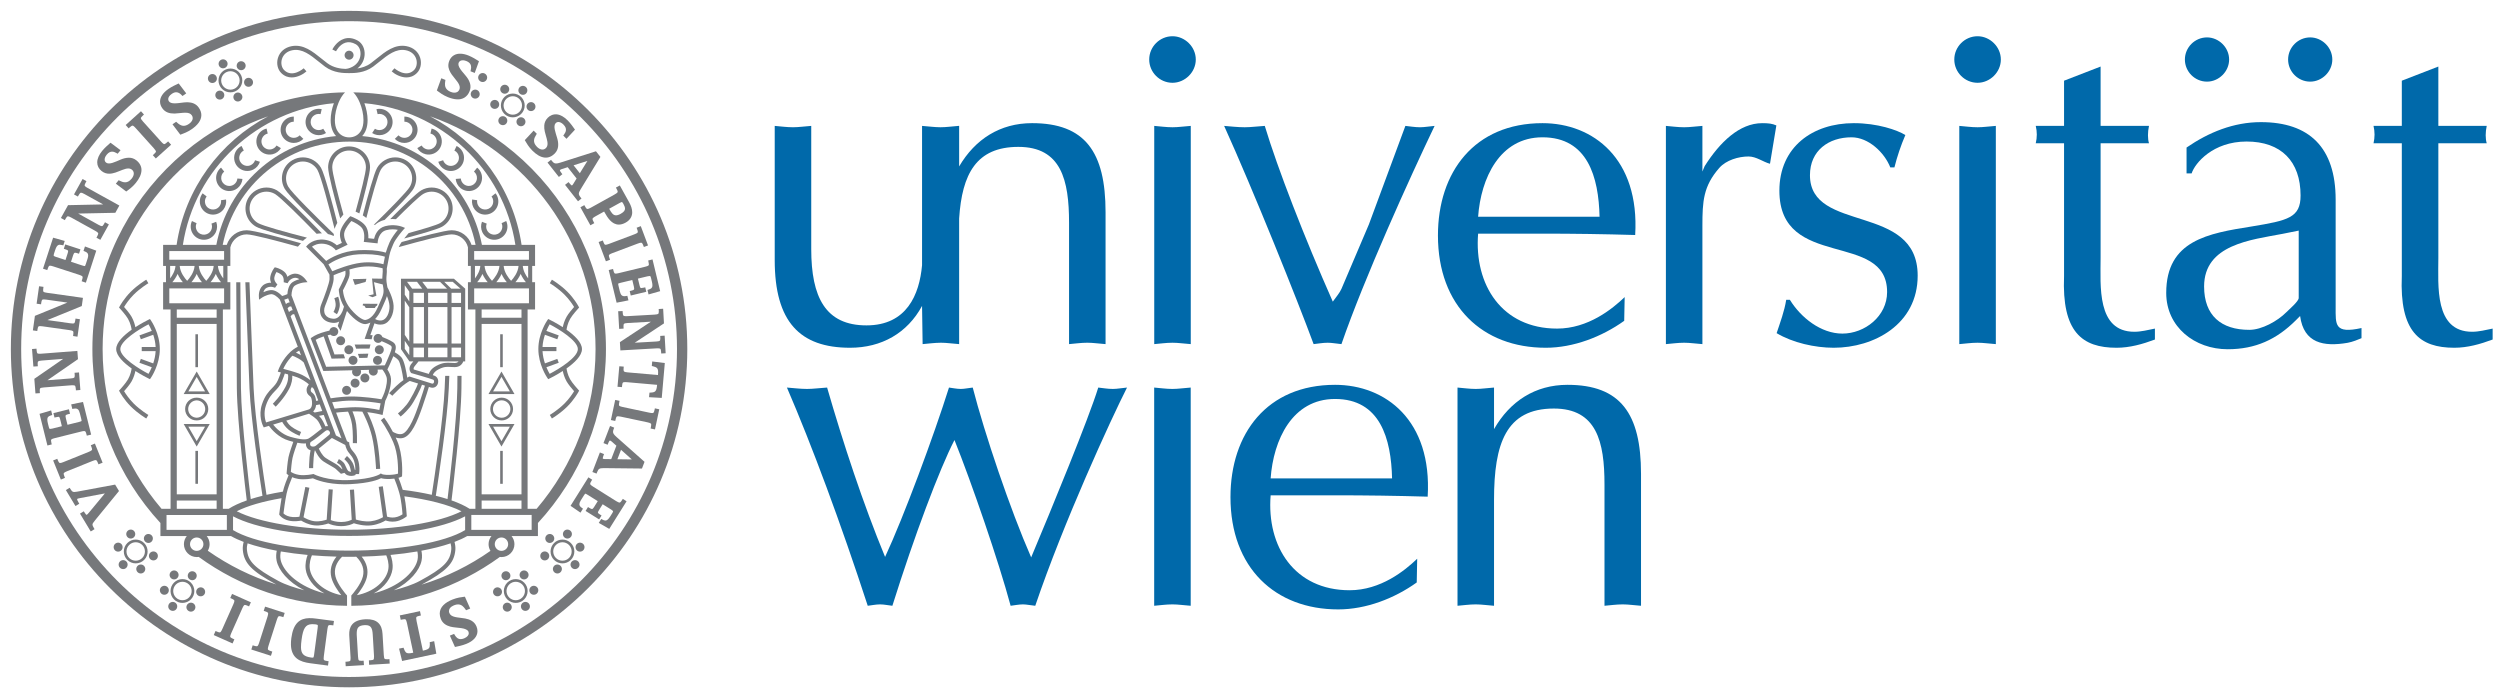 <?xml version="1.0" encoding="UTF-8" standalone="no"?><!DOCTYPE svg PUBLIC "-//W3C//DTD SVG 1.1//EN" "http://www.w3.org/Graphics/SVG/1.1/DTD/svg11.dtd"><svg width="100%" height="100%" viewBox="0 0 2543 706" version="1.1" xmlns="http://www.w3.org/2000/svg" xmlns:xlink="http://www.w3.org/1999/xlink" xml:space="preserve" xmlns:serif="http://www.serif.com/" style="fill-rule:evenodd;clip-rule:evenodd;stroke-linejoin:round;stroke-miterlimit:2;"><rect id="Page-1" serif:id="Page 1" x="0" y="0" width="2542.15" height="705.754" style="fill:none;"/><g id="Layer-1" serif:id="Layer 1"><path d="M215.077,227.463c0.787,2.033 0.779,4.366 -0.213,6.508c-0.75,1.592 -1.921,2.825 -3.333,3.642c-2.254,1.295 -5.067,1.516 -7.6,0.341c-1.6,-0.746 -2.825,-1.925 -3.642,-3.337c-1.304,-2.263 -1.516,-5.067 -0.329,-7.592l-4.683,-2.204c-1.946,4.117 -1.592,8.729 0.521,12.387c1.325,2.3 3.362,4.238 5.941,5.442c4.121,1.913 8.729,1.567 12.384,-0.55l-0,-0.004c2.3,-1.329 4.229,-3.358 5.445,-5.938c1.6,-3.462 1.621,-7.27 0.342,-10.566l-4.833,1.871Z" style="fill:#76787b;fill-rule:nonzero;"/><path d="M224.822,203.671c0.308,2.163 -0.225,4.434 -1.671,6.296c-1.091,1.388 -2.508,2.317 -4.071,2.8c-2.483,0.754 -5.275,0.338 -7.479,-1.375c-1.387,-1.087 -2.321,-2.517 -2.8,-4.079c-0.758,-2.492 -0.337,-5.279 1.392,-7.467l-4.071,-3.204c-2.821,3.575 -3.517,8.15 -2.279,12.188c0.775,2.541 2.321,4.887 4.567,6.637c3.583,2.792 8.15,3.496 12.187,2.254l0.004,-0.008c2.538,-0.771 4.875,-2.317 6.638,-4.558c2.341,-3.009 3.221,-6.721 2.712,-10.217l-5.129,0.733Z" style="fill:#76787b;fill-rule:nonzero;"/><path d="M238.415,187.33c-1.375,1.108 -2.963,1.696 -4.596,1.817c-2.592,0.179 -5.217,-0.863 -6.975,-3.034c-1.113,-1.37 -1.696,-2.966 -1.813,-4.595c-0.179,-2.605 0.859,-5.217 3.034,-6.967l-3.242,-4.033c-3.554,2.841 -5.258,7.15 -4.967,11.362c0.184,2.642 1.167,5.283 2.959,7.496c2.866,3.521 7.158,5.233 11.37,4.933l0.005,0c2.645,-0.187 5.27,-1.166 7.491,-2.954c2.959,-2.404 4.65,-5.829 4.942,-9.346l-5.167,-0.437c-0.183,2.175 -1.212,4.275 -3.041,5.758" style="fill:#76787b;fill-rule:nonzero;"/><path d="M255.181,167.921c-1.583,0.775 -3.271,0.987 -4.883,0.737c-2.567,-0.408 -4.892,-2.016 -6.121,-4.525c-0.775,-1.579 -0.984,-3.27 -0.729,-4.883c0.408,-2.575 2.012,-4.892 4.525,-6.104l-2.255,-4.667c-4.104,1.984 -6.733,5.788 -7.391,9.959c-0.417,2.62 -0.054,5.408 1.191,7.975c2.005,4.07 5.796,6.704 9.971,7.358l0.004,-0c2.621,0.417 5.4,0.054 7.963,-1.192c3.425,-1.675 5.842,-4.629 6.921,-8l-4.938,-1.583c-0.666,2.079 -2.141,3.887 -4.258,4.925" style="fill:#76787b;fill-rule:nonzero;"/><path d="M276.028,151.852c-1.72,0.392 -3.408,0.229 -4.925,-0.387c-2.408,-0.971 -4.312,-3.055 -4.945,-5.775c-0.396,-1.725 -0.221,-3.417 0.391,-4.925c0.971,-2.417 3.059,-4.317 5.779,-4.938l-1.15,-5.046c-4.437,1.004 -7.858,4.125 -9.441,8.038c-0.992,2.458 -1.267,5.258 -0.629,8.037c1.033,4.417 4.141,7.838 8.058,9.417l0.004,-0c2.458,0.996 5.25,1.262 8.029,0.633c3.717,-0.866 6.734,-3.2 8.542,-6.237l-4.454,-2.654c-1.117,1.87 -2.963,3.3 -5.259,3.837" style="fill:#76787b;fill-rule:nonzero;"/><path d="M298.835,140.215c-1.762,-0.004 -3.37,-0.542 -4.708,-1.479c-2.129,-1.492 -3.517,-3.954 -3.521,-6.746c0,-1.758 0.554,-3.371 1.488,-4.708c1.496,-2.138 3.95,-3.517 6.741,-3.509l0.017,-5.179c-4.55,-0.021 -8.587,2.254 -11.008,5.709c-1.521,2.17 -2.421,4.841 -2.421,7.687c0.012,4.538 2.271,8.571 5.733,10.988l0.004,0.004c2.171,1.516 4.83,2.408 7.68,2.421c3.816,-0.013 7.283,-1.605 9.725,-4.159l-3.742,-3.583c-1.508,1.571 -3.629,2.55 -5.988,2.554" style="fill:#76787b;fill-rule:nonzero;"/><path d="M322.368,132.118c-1.716,-0.4 -3.162,-1.292 -4.254,-2.505c-1.737,-1.929 -2.533,-4.637 -1.908,-7.358c0.392,-1.721 1.292,-3.167 2.504,-4.262c1.938,-1.746 4.642,-2.534 7.358,-1.896l1.18,-5.042c-4.43,-1.046 -8.871,0.258 -12.009,3.088c-1.971,1.77 -3.446,4.17 -4.087,6.945c-1.013,4.425 0.283,8.859 3.112,11.992l0.004,0.004c1.775,1.971 4.163,3.438 6.938,4.088c3.721,0.85 7.454,0.075 10.412,-1.859l-2.837,-4.337c-1.825,1.187 -4.113,1.667 -6.413,1.142" style="fill:#76787b;fill-rule:nonzero;"/><path d="M498.642,237.611c-1.408,-0.813 -2.583,-2.046 -3.329,-3.638c-0.996,-2.137 -1,-4.475 -0.217,-6.512l-4.833,-1.871c-1.279,3.296 -1.258,7.104 0.346,10.567c1.208,2.583 3.141,4.612 5.433,5.941l0.013,0c3.65,2.117 8.258,2.463 12.379,0.55c2.575,-1.2 4.616,-3.141 5.941,-5.441c2.117,-3.659 2.467,-8.271 0.521,-12.388l-4.679,2.204c1.188,2.525 0.971,5.33 -0.333,7.592c-0.817,1.413 -2.042,2.592 -3.642,3.338c-2.537,1.175 -5.346,0.958 -7.6,-0.342" style="fill:#76787b;fill-rule:nonzero;"/><path d="M487.023,209.966c-1.446,-1.858 -1.975,-4.133 -1.671,-6.296l-5.129,-0.733c-0.508,3.496 0.371,7.208 2.712,10.221c1.759,2.241 4.096,3.783 6.634,4.554l0.004,0.008c4.042,1.238 8.604,0.533 12.192,-2.254c2.241,-1.75 3.791,-4.096 4.562,-6.633c1.242,-4.042 0.546,-8.617 -2.275,-12.192l-4.071,3.204c1.725,2.192 2.15,4.979 1.392,7.467c-0.479,1.562 -1.413,2.987 -2.804,4.079c-2.2,1.708 -4.992,2.133 -7.479,1.375c-1.559,-0.479 -2.975,-1.413 -4.067,-2.8" style="fill:#76787b;fill-rule:nonzero;"/><path d="M468.717,181.573l-5.167,0.433c0.292,3.525 1.983,6.946 4.942,9.35c2.221,1.783 4.85,2.771 7.496,2.954l0.004,0c4.212,0.3 8.5,-1.412 11.366,-4.933c1.788,-2.213 2.771,-4.854 2.955,-7.496c0.295,-4.213 -1.409,-8.521 -4.959,-11.363l-3.246,4.03c2.175,1.75 3.213,4.37 3.034,6.97c-0.113,1.625 -0.7,3.225 -1.813,4.596c-1.762,2.167 -4.383,3.209 -6.975,3.021c-1.633,-0.108 -3.221,-0.704 -4.6,-1.804c-1.825,-1.488 -2.854,-3.588 -3.037,-5.758" style="fill:#76787b;fill-rule:nonzero;"/><path d="M460.678,173.772l0.009,0c4.171,-0.658 7.971,-3.287 9.966,-7.362c1.246,-2.563 1.609,-5.355 1.196,-7.975c-0.662,-4.171 -3.291,-7.98 -7.396,-9.955l-2.254,4.667c2.517,1.213 4.117,3.525 4.525,6.104c0.254,1.609 0.046,3.304 -0.729,4.884c-1.229,2.508 -3.55,4.116 -6.117,4.52c-1.616,0.255 -3.3,0.038 -4.883,-0.733c-2.121,-1.037 -3.596,-2.846 -4.258,-4.925l-4.942,1.588c1.079,3.366 3.492,6.32 6.921,8c2.567,1.241 5.346,1.604 7.962,1.187" style="fill:#76787b;fill-rule:nonzero;"/><path d="M448.433,138.819c-1.58,-3.912 -4.996,-7.033 -9.442,-8.041l-1.146,5.05c2.721,0.62 4.804,2.52 5.779,4.937c0.613,1.508 0.784,3.204 0.392,4.921c-0.638,2.725 -2.538,4.812 -4.954,5.783c-1.509,0.613 -3.2,0.775 -4.917,0.384c-2.296,-0.538 -4.142,-1.967 -5.262,-3.838l-4.446,2.654c1.808,3.038 4.821,5.371 8.537,6.238c2.779,0.633 5.567,0.362 8.025,-0.638l0.013,-0.004c3.912,-1.571 7.016,-4.992 8.05,-9.408c0.646,-2.779 0.371,-5.579 -0.629,-8.038" style="fill:#76787b;fill-rule:nonzero;"/><path d="M422.326,124.301c-2.421,-3.454 -6.454,-5.729 -11.008,-5.704l0.02,5.175c2.792,-0.009 5.25,1.371 6.738,3.508c0.942,1.338 1.487,2.95 1.487,4.713c-0.004,2.791 -1.387,5.25 -3.516,6.741c-1.342,0.938 -2.946,1.475 -4.709,1.484c-2.358,-0.009 -4.475,-0.988 -5.991,-2.559l-3.738,3.584c2.446,2.562 5.909,4.15 9.725,4.158c2.846,-0.008 5.509,-0.9 7.675,-2.421l0.009,-0.004c3.462,-2.417 5.725,-6.446 5.733,-10.983c-0,-2.85 -0.9,-5.521 -2.425,-7.692" style="fill:#76787b;fill-rule:nonzero;"/><path d="M394.937,114.141c-3.137,-2.829 -7.583,-4.129 -12.012,-3.083l1.183,5.037c2.712,-0.637 5.421,0.158 7.354,1.9c1.213,1.092 2.113,2.538 2.513,4.258c0.62,2.725 -0.175,5.43 -1.917,7.363c-1.092,1.212 -2.542,2.1 -4.254,2.5c-2.3,0.525 -4.584,0.05 -6.413,-1.142l-2.837,4.338c2.954,1.937 6.696,2.708 10.412,1.858c2.775,-0.646 5.167,-2.112 6.938,-4.083l0.004,-0.009c2.829,-3.129 4.121,-7.566 3.112,-11.991c-0.641,-2.775 -2.112,-5.171 -4.083,-6.946" style="fill:#76787b;fill-rule:nonzero;"/><path d="M355.088,688.636c-183.921,0 -333.55,-149.633 -333.55,-333.55c-0,-183.921 149.629,-333.55 333.55,-333.55c183.92,0 333.55,149.629 333.55,333.55c-0,183.917 -149.63,333.55 -333.55,333.55m-0,-677.587c-189.705,-0 -344.038,154.333 -344.038,344.037c0,189.7 154.333,344.042 344.038,344.042c189.7,-0 344.037,-154.342 344.037,-344.042c0,-189.704 -154.337,-344.037 -344.037,-344.037" style="fill:#76787b;fill-rule:nonzero;"/><path d="M191.556,398.15l8.525,-14.767l8.525,14.767l-17.05,-0Zm8.525,-20.221l-0.013,-0.017l-13.258,22.963l26.542,-0l-13.263,-22.963l-0.008,0.017Z" style="fill:#76787b;fill-rule:nonzero;"/><path d="M191.405,416.069c0,-4.825 3.88,-8.741 8.675,-8.841c4.8,0.1 8.68,4.016 8.68,8.841c-0,4.817 -3.88,8.742 -8.68,8.838c-4.795,-0.096 -8.675,-4.021 -8.675,-8.838m8.675,11.571c0.067,0.004 0.121,0.017 0.184,0.017c6.391,-0 11.591,-5.2 11.591,-11.588c0,-6.387 -5.2,-11.587 -11.591,-11.587c-0.063,-0 -0.117,0.004 -0.184,0.012c-0.062,-0.008 -0.12,-0.012 -0.183,-0.012c-6.392,-0 -11.587,5.2 -11.587,11.587c-0,6.388 5.195,11.588 11.587,11.588c0.063,-0 0.121,-0.013 0.183,-0.017" style="fill:#76787b;fill-rule:nonzero;"/><path d="M296.756,78.773c6.071,-0 11.85,-3.404 14.963,-6.163l-2.784,-3.141c-0.462,0.408 -11.52,9.983 -19.82,1.904c-2.659,-2.588 -3.609,-7.096 -2.367,-11.217c1.417,-4.741 5.333,-8.05 10.733,-9.075c9.942,-1.904 18.204,4.779 26.959,11.842c2.004,1.621 4.075,3.287 6.133,4.821c8.879,6.587 19.237,6.637 24.517,6.637c5.279,0 15.625,-0.046 24.508,-6.637c2.058,-1.534 4.133,-3.2 6.129,-4.817c8.758,-7.067 17.042,-13.742 26.967,-11.846c5.396,1.025 9.312,4.334 10.733,9.075c1.242,4.121 0.292,8.629 -2.367,11.217c-8.3,8.075 -19.358,-1.496 -19.82,-1.904l-2.788,3.141c3.113,2.759 8.896,6.163 14.967,6.163c3.583,-0 7.266,-1.183 10.566,-4.4c3.809,-3.7 5.163,-9.754 3.459,-15.425c-1.888,-6.292 -6.984,-10.658 -13.967,-11.992c-11.862,-2.262 -21.271,5.35 -30.383,12.709c-1.967,1.591 -4.004,3.229 -5.992,4.708c-4.325,3.204 -9.312,4.65 -13.608,5.283c4.275,-3.325 6.958,-8.083 7.396,-13.6c0.491,-6.316 -2.242,-12.1 -6.975,-14.737c-4.759,-2.65 -9.388,-3.292 -13.771,-1.917c-7.867,2.471 -11.913,10.592 -12.079,10.938l3.775,1.837c0.029,-0.067 3.395,-6.837 9.558,-8.771c3.246,-1.021 6.771,-0.487 10.475,1.575c3.304,1.846 5.2,6.063 4.833,10.746c-0.479,6.067 -4.429,11.029 -10.575,13.279c-1.487,0.546 -2.708,0.988 -4.583,1.088c-4.9,-0.125 -12.346,-1.171 -18.475,-5.721c-1.992,-1.479 -4.025,-3.121 -6,-4.713c-9.113,-7.358 -18.538,-14.958 -30.379,-12.704c-6.984,1.334 -12.079,5.7 -13.967,11.992c-1.704,5.671 -0.346,11.725 3.458,15.425c3.3,3.217 6.988,4.4 10.571,4.4" style="fill:#76787b;fill-rule:nonzero;"/><path d="M155.258,546.237c-0.82,-2.375 -3.437,-3.629 -5.816,-2.833c-2.371,0.837 -3.659,3.45 -2.829,5.812c0.812,2.317 3.437,3.659 5.816,2.846c2.375,-0.817 3.629,-3.5 2.829,-5.825" style="fill:#76787b;fill-rule:nonzero;"/><path d="M123.762,570c-2.371,0.833 -3.654,3.45 -2.829,5.813c0.812,2.312 3.437,3.654 5.817,2.845c2.375,-0.816 3.633,-3.504 2.829,-5.825c-0.821,-2.383 -3.438,-3.629 -5.817,-2.833" style="fill:#76787b;fill-rule:nonzero;"/><path d="M144.073,574.293c-2.413,-0.45 -4.884,1.146 -5.375,3.617c-0.475,2.462 1.216,4.895 3.633,5.362c2.471,0.479 4.862,-1.162 5.358,-3.625c0.463,-2.467 -1.154,-4.892 -3.616,-5.354" style="fill:#76787b;fill-rule:nonzero;"/><path d="M128.505,542.371c-0.48,2.471 1.216,4.896 3.633,5.363c2.467,0.479 4.862,-1.159 5.358,-3.621c0.463,-2.471 -1.158,-4.892 -3.616,-5.354c-2.413,-0.459 -4.884,1.146 -5.375,3.612" style="fill:#76787b;fill-rule:nonzero;"/><path d="M123.18,553.093c-1.895,-1.645 -4.85,-1.391 -6.462,0.463c-1.646,1.904 -1.425,4.796 0.458,6.454c1.909,1.638 4.813,1.442 6.446,-0.45c1.604,-1.867 1.45,-4.808 -0.442,-6.467" style="fill:#76787b;fill-rule:nonzero;"/><path d="M152.591,562.497c-1.646,1.904 -1.425,4.791 0.458,6.454c1.909,1.633 4.813,1.442 6.45,-0.454c1.596,-1.863 1.446,-4.804 -0.446,-6.463c-1.895,-1.646 -4.85,-1.391 -6.462,0.463" style="fill:#76787b;fill-rule:nonzero;"/><path d="M144.687,567.595c-3.654,3.659 -9.608,3.671 -13.271,0.013c-3.662,-3.654 -3.666,-9.608 -0.012,-13.271c3.654,-3.667 9.608,-3.671 13.271,-0.017c3.662,3.659 3.666,9.613 0.012,13.275m-15.212,-15.191c-4.721,4.733 -4.713,12.416 0.016,17.133c4.729,4.717 12.409,4.713 17.125,-0.017c4.721,-4.725 4.713,-12.412 -0.016,-17.129c-4.725,-4.716 -12.413,-4.712 -17.125,0.013" style="fill:#76787b;fill-rule:nonzero;"/><path d="M193.224,581.69c-2.154,1.292 -2.891,4.109 -1.608,6.263c1.258,2.104 4.1,2.892 6.271,1.621c2.158,-1.275 2.854,-4.159 1.6,-6.279c-1.279,-2.159 -4.092,-2.867 -6.263,-1.605" style="fill:#76787b;fill-rule:nonzero;"/><path d="M173.388,612.892c-2.154,1.287 -2.892,4.104 -1.608,6.254c1.258,2.104 4.1,2.892 6.27,1.625c2.163,-1.279 2.855,-4.158 1.605,-6.275c-1.28,-2.167 -4.096,-2.871 -6.267,-1.604" style="fill:#76787b;fill-rule:nonzero;"/><path d="M194.146,613.03c-2.45,0.033 -4.554,2.104 -4.542,4.617c0.025,2.508 2.175,4.554 4.634,4.525c2.512,-0.025 4.529,-2.113 4.525,-4.625c-0.042,-2.509 -2.109,-4.554 -4.617,-4.517" style="fill:#76787b;fill-rule:nonzero;"/><path d="M172.505,584.868c0.025,2.513 2.175,4.555 4.629,4.53c2.516,-0.03 4.533,-2.113 4.529,-4.625c-0.042,-2.513 -2.117,-4.555 -4.617,-4.521c-2.454,0.037 -4.554,2.1 -4.541,4.616" style="fill:#76787b;fill-rule:nonzero;"/><path d="M169.433,596.436c-2.184,-1.233 -5.03,-0.387 -6.238,1.75c-1.233,2.192 -0.437,4.979 1.742,6.229c2.196,1.221 5.004,0.45 6.225,-1.733c1.196,-2.146 0.458,-4.996 -1.729,-6.246" style="fill:#76787b;fill-rule:nonzero;"/><path d="M206.369,598.015c-2.183,-1.233 -5.029,-0.392 -6.237,1.75c-1.234,2.192 -0.438,4.979 1.741,6.229c2.196,1.221 5.005,0.45 6.225,-1.737c1.196,-2.142 0.455,-4.992 -1.729,-6.242" style="fill:#76787b;fill-rule:nonzero;"/><path d="M180.407,609.01c-4.321,-2.85 -5.517,-8.68 -2.671,-13c2.85,-4.321 8.683,-5.521 13,-2.671c4.325,2.85 5.521,8.679 2.671,13c-2.846,4.321 -8.679,5.525 -13,2.671m15.279,-1.167c3.675,-5.579 2.129,-13.104 -3.446,-16.779c-5.579,-3.671 -13.104,-2.134 -16.779,3.446c-3.675,5.575 -2.129,13.1 3.446,16.775c5.575,3.679 13.104,2.133 16.779,-3.442" style="fill:#76787b;fill-rule:nonzero;"/><path d="M563.559,549.215c0.829,-2.358 -0.458,-4.975 -2.829,-5.812c-2.379,-0.796 -4.992,0.458 -5.817,2.833c-0.8,2.325 0.459,5.009 2.83,5.829c2.383,0.805 5.012,-0.529 5.816,-2.85" style="fill:#76787b;fill-rule:nonzero;"/><path d="M586.409,570c-2.379,-0.796 -4.992,0.45 -5.817,2.833c-0.8,2.321 0.458,5.009 2.833,5.825c2.375,0.809 5,-0.533 5.817,-2.845c0.825,-2.363 -0.458,-4.98 -2.833,-5.813" style="fill:#76787b;fill-rule:nonzero;"/><path d="M566.1,574.293c-2.458,0.462 -4.079,2.887 -3.617,5.354c0.5,2.463 2.888,4.104 5.359,3.625c2.416,-0.467 4.112,-2.9 3.633,-5.362c-0.492,-2.471 -2.967,-4.067 -5.375,-3.617" style="fill:#76787b;fill-rule:nonzero;"/><path d="M572.676,544.113c0.5,2.462 2.892,4.1 5.358,3.621c2.417,-0.463 4.113,-2.892 3.634,-5.359c-0.488,-2.47 -2.959,-4.075 -5.375,-3.616c-2.459,0.462 -4.08,2.883 -3.617,5.354" style="fill:#76787b;fill-rule:nonzero;"/><path d="M586.995,553.093c-1.896,1.659 -2.046,4.6 -0.446,6.467c1.633,1.892 4.541,2.088 6.446,0.45c1.887,-1.658 2.104,-4.55 0.458,-6.454c-1.608,-1.854 -4.563,-2.108 -6.458,-0.463" style="fill:#76787b;fill-rule:nonzero;"/><path d="M551.118,562.033c-1.888,1.658 -2.042,4.604 -0.442,6.467c1.634,1.9 4.542,2.087 6.446,0.45c1.888,-1.659 2.104,-4.55 0.463,-6.455c-1.617,-1.854 -4.567,-2.108 -6.467,-0.462" style="fill:#76787b;fill-rule:nonzero;"/><path d="M565.484,567.595c-3.65,-3.662 -3.65,-9.616 0.012,-13.275c3.667,-3.654 9.617,-3.65 13.271,0.017c3.658,3.663 3.654,9.617 -0.008,13.271c-3.663,3.658 -9.617,3.646 -13.275,-0.013m15.216,-15.191c-4.716,-4.725 -12.4,-4.729 -17.125,-0.013c-4.729,4.717 -4.737,12.404 -0.02,17.129c4.72,4.73 12.404,4.734 17.129,0.017c4.729,-4.717 4.737,-12.4 0.016,-17.133" style="fill:#76787b;fill-rule:nonzero;"/><path d="M510.684,583.302c-1.254,2.112 -0.554,4.996 1.604,6.271c2.171,1.275 5.013,0.483 6.271,-1.621c1.284,-2.154 0.546,-4.971 -1.612,-6.263c-2.175,-1.258 -4.984,-0.554 -6.263,1.613" style="fill:#76787b;fill-rule:nonzero;"/><path d="M536.785,612.892c-2.171,-1.267 -4.987,-0.563 -6.267,1.604c-1.254,2.117 -0.554,4.996 1.605,6.275c2.17,1.267 5.012,0.479 6.27,-1.625c1.284,-2.15 0.546,-4.967 -1.608,-6.254" style="fill:#76787b;fill-rule:nonzero;"/><path d="M516.027,613.03c-2.508,-0.037 -4.575,2.008 -4.612,4.517c-0.009,2.512 2.004,4.6 4.52,4.625c2.455,0.029 4.605,-2.017 4.63,-4.525c0.016,-2.513 -2.088,-4.584 -4.538,-4.617" style="fill:#76787b;fill-rule:nonzero;"/><path d="M528.513,584.77c-0.005,2.517 2.004,4.6 4.52,4.625c2.459,0.021 4.613,-2.016 4.634,-4.529c0.016,-2.512 -2.088,-4.575 -4.542,-4.616c-2.504,-0.038 -4.571,2.016 -4.612,4.52" style="fill:#76787b;fill-rule:nonzero;"/><path d="M540.738,596.436c-2.183,1.25 -2.921,4.1 -1.729,6.246c1.225,2.183 4.033,2.954 6.229,1.733c2.179,-1.25 2.971,-4.037 1.742,-6.229c-1.209,-2.137 -4.059,-2.983 -6.242,-1.75" style="fill:#76787b;fill-rule:nonzero;"/><path d="M503.808,598.015c-2.192,1.25 -2.925,4.1 -1.734,6.242c1.221,2.187 4.029,2.958 6.225,1.737c2.184,-1.25 2.975,-4.037 1.742,-6.229c-1.204,-2.142 -4.05,-2.983 -6.233,-1.75" style="fill:#76787b;fill-rule:nonzero;"/><path d="M529.766,609.01c-4.321,2.854 -10.154,1.65 -13,-2.671c-2.846,-4.321 -1.654,-10.15 2.671,-13c4.316,-2.85 10.15,-1.65 13,2.671c2.846,4.32 1.65,10.15 -2.671,13m4.946,-14.5c-3.679,-5.58 -11.2,-7.117 -16.779,-3.446c-5.58,3.675 -7.121,11.2 -3.446,16.779c3.675,5.575 11.204,7.121 16.779,3.442c5.575,-3.675 7.125,-11.2 3.446,-16.775" style="fill:#76787b;fill-rule:nonzero;"/><path d="M143.273,345.114l12.608,-4.591c1.213,3.645 2.2,7.895 2.434,12.466l-14.146,0l-0,4.192l14.141,-0c-0.245,4.558 -1.245,8.8 -2.462,12.458l-12.575,-4.579l-1.438,3.942l12.546,4.562c-1.237,2.967 -2.487,5.292 -3.316,6.709c-9.355,-4.859 -28.675,-16.65 -28.675,-25.184c-0,-8.529 19.333,-20.333 28.687,-25.187c0.833,1.408 2.092,3.725 3.333,6.691l-12.575,4.58l1.438,3.941Zm9.258,-20.625l-1.621,0.792c-1.358,0.667 -6.983,3.504 -13.195,7.525c-0.53,-2.617 -1.63,-6.608 -3.863,-10.575c-1.808,-3.217 -5.758,-7.85 -7.637,-9.983c1.42,-2.35 4.845,-7.609 9.783,-12.542c6.796,-6.796 14.833,-11.558 14.917,-11.604l-2.125,-3.617c-0.346,0.204 -8.571,5.067 -15.759,12.258c-7.033,7.025 -11.075,14.459 -11.241,14.771l-0.709,1.309l1.004,1.1c0.059,0.066 5.975,6.566 8.109,10.362c2.579,4.592 3.454,9.304 3.708,11.096c-7.979,5.654 -15.708,12.879 -15.708,19.708c-0,6.825 7.733,14.054 15.712,19.7c-0.254,1.788 -1.116,6.488 -3.712,11.1c-2.134,3.792 -8.05,10.3 -8.109,10.363l-1.004,1.096l0.709,1.312c0.166,0.317 4.208,7.746 11.241,14.775c7.188,7.188 15.413,12.054 15.759,12.258l2.12,-3.62c-0.079,-0.042 -8.104,-4.792 -14.912,-11.6c-4.938,-4.938 -8.363,-10.196 -9.783,-12.542c1.879,-2.142 5.829,-6.771 7.637,-9.988c2.233,-3.97 3.333,-7.954 3.863,-10.57c6.212,4.016 11.837,6.85 13.195,7.516l1.625,0.804l1.03,-1.495c0.366,-0.534 9,-13.288 9,-29.18c-0,-15.891 -8.638,-28.52 -9.009,-29.05l-1.025,-1.479Z" style="fill:#76787b;fill-rule:nonzero;"/><path d="M559.105,380.27c-0.825,-1.416 -2.079,-3.737 -3.308,-6.704l12.533,-4.562l-1.429,-3.942l-12.571,4.575c-1.22,-3.65 -2.225,-7.896 -2.466,-12.454l14.137,-0l0,-4.192l-14.146,0c0.238,-4.571 1.23,-8.816 2.446,-12.466l12.6,4.587l1.429,-3.942l-12.562,-4.575c1.246,-2.962 2.504,-5.283 3.333,-6.695c9.354,4.854 28.684,16.658 28.684,25.187c-0,8.533 -19.321,20.325 -28.68,25.183m20.871,5.621c-2.583,-4.591 -3.454,-9.308 -3.708,-11.1c7.983,-5.65 15.708,-12.879 15.708,-19.704c0,-6.829 -7.725,-14.054 -15.708,-19.704c0.25,-1.783 1.117,-6.479 3.708,-11.1c2.134,-3.796 8.05,-10.292 8.109,-10.363l1.004,-1.095l-0.704,-1.313c-0.167,-0.308 -4.205,-7.742 -11.242,-14.775c-7.188,-7.183 -15.413,-12.046 -15.763,-12.25l-2.12,3.617c0.079,0.046 8.108,4.791 14.92,11.6c4.934,4.937 8.359,10.191 9.78,12.546c-1.88,2.133 -5.83,6.762 -7.638,9.975c-2.233,3.979 -3.329,7.962 -3.862,10.579c-6.213,-4.017 -11.842,-6.854 -13.196,-7.521l-1.621,-0.796l-1.029,1.483c-0.367,0.53 -9.004,13.159 -9.004,29.046c-0,15.896 8.633,28.646 9,29.179l1.029,1.496l1.625,-0.804c1.354,-0.667 6.983,-3.496 13.196,-7.521c0.533,2.621 1.629,6.609 3.862,10.579c1.808,3.213 5.758,7.846 7.638,9.98c-1.421,2.35 -4.846,7.604 -9.78,12.545c-6.804,6.796 -14.841,11.555 -14.92,11.605l2.12,3.616c0.35,-0.2 8.575,-5.066 15.763,-12.254c7.037,-7.037 11.075,-14.471 11.242,-14.779l0.704,-1.308l-1.004,-1.096c-0.059,-0.067 -5.971,-6.563 -8.109,-10.363" style="fill:#76787b;fill-rule:nonzero;"/><rect x="508.795" y="340.008" width="2.617" height="33.492" style="fill:#76787b;"/><rect x="508.795" y="458.637" width="2.617" height="33.492" style="fill:#76787b;"/><path d="M501.566,398.15l8.537,-14.788l8.538,14.788l-17.075,-0Zm-4.721,2.725l26.517,-0l-13.259,-22.963l-13.258,22.963Z" style="fill:#76787b;fill-rule:nonzero;"/><path d="M510.103,448.772l-8.538,-14.787l17.075,-0l-8.537,14.787Zm-0,5.458l13.262,-22.97l-26.521,-0l13.259,22.97Z" style="fill:#76787b;fill-rule:nonzero;"/><path d="M501.44,416.069c-0,-4.891 3.979,-8.862 8.862,-8.862c4.883,-0 8.858,3.971 8.858,8.862c0,4.884 -3.975,8.859 -8.858,8.859c-4.883,-0 -8.862,-3.975 -8.862,-8.859m20.445,0c0,-6.387 -5.195,-11.587 -11.583,-11.587c-6.387,-0 -11.587,5.2 -11.587,11.587c-0,6.388 5.2,11.588 11.587,11.588c6.388,-0 11.583,-5.2 11.583,-11.588" style="fill:#76787b;fill-rule:nonzero;"/><path d="M198.76,373.5l2.641,-0l0,-27.2l-0.021,-0l0,-6.292l-2.62,-0l-0,33.492Z" style="fill:#76787b;fill-rule:nonzero;"/><path d="M201.403,458.635l-2.641,0l-0,33.492l2.621,0l-0,-6.296l0.02,0l0,-27.196Z" style="fill:#76787b;fill-rule:nonzero;"/><path d="M200.08,448.752l-8.525,-14.767l17.05,0l-8.525,14.767Zm13.275,-17.492l-26.545,0l13.262,22.958l0.008,-0.008l0.009,0.008l13.266,-22.958Z" style="fill:#76787b;fill-rule:nonzero;"/><path d="M473.117,629.115c-3.6,-0.663 -7.292,-0.813 -10.221,-1.513c-2.962,-0.712 -4.887,-1.762 -5.837,-4.075c-0.263,-0.654 -0.384,-1.292 -0.384,-1.921c0.005,-2.129 1.425,-4.366 5.092,-5.883c1.625,-0.663 2.992,-0.913 4.15,-0.913c3.846,-0.012 5.967,2.842 7.496,4.988l0.675,0.958l4.196,-1.716l-5.409,-12.092l-1.066,0.142c-2.242,0.27 -6.709,0.791 -11.629,2.787c-3.717,1.5 -6.88,3.346 -9.18,5.692c-2.304,2.325 -3.725,5.25 -3.708,8.55c0,1.75 0.375,3.575 1.146,5.483c1.825,4.571 5.579,6.679 9.583,7.792c3.254,0.9 7.534,0.95 11.25,1.541c1.846,0.28 3.542,0.696 4.796,1.313c1.275,0.625 2.071,1.371 2.5,2.417c0.196,0.483 0.283,0.97 0.283,1.458c0.005,1.742 -1.283,3.808 -4.754,5.242c-1.358,0.545 -2.508,0.758 -3.471,0.758c-3.008,-0 -4.795,-2.058 -6.083,-4.225l-0.637,-1.1l-4.325,1.754l0.625,1.379l4.587,10.179l1.154,-0.241c1.9,-0.4 6.238,-1.234 10.413,-2.925c7.062,-2.829 11.325,-7.354 11.329,-12.929c-0,-1.53 -0.325,-3.092 -0.95,-4.646c-2.183,-5.421 -6.967,-7.363 -11.621,-8.254" style="fill:#76787b;fill-rule:nonzero;"/><path d="M545.43,137.07l0.608,-0.984l-3.204,-3.229l-9.021,9.679l0.546,0.942c1.141,1.962 3.346,5.892 7.096,9.65c3.995,3.992 8.216,6.754 12.662,7.167l0.054,0.008c3.488,0.304 6.988,-1.013 10.013,-4.058c2.291,-2.271 3.337,-4.955 3.562,-7.659c0.125,-1.4 0.05,-2.804 -0.133,-4.216c-0.325,-2.58 -1.363,-5.484 -2.225,-8.371c-0.875,-2.867 -1.563,-5.721 -1.363,-7.804c0.117,-1.28 0.492,-2.209 1.238,-2.963c0.862,-0.842 1.879,-1.217 3.133,-1.117c1.354,0.113 3.038,0.88 4.775,2.625c2.179,2.217 2.629,4.013 2.5,5.655c-0.137,1.62 -0.996,3.2 -1.971,4.508l-0.754,1.012l3.275,3.288l1.042,-1.117l7.608,-8.204l-0.691,-0.975c-1.121,-1.562 -3.588,-5.237 -6.734,-8.433c-3.696,-3.684 -7.491,-5.834 -11.241,-6.171c-3.305,-0.313 -6.475,0.925 -9.021,3.483c-2.292,2.275 -3.338,4.979 -3.563,7.663c-0.183,2.091 0.084,4.187 0.517,6.237c1.133,4.996 3.146,9.834 2.792,13.246c-0.134,1.467 -0.6,2.621 -1.675,3.717c-1.125,1.1 -2.442,1.596 -3.959,1.462c-1.512,-0.129 -3.283,-0.937 -5.083,-2.737c-2.638,-2.675 -3.142,-4.875 -2.996,-6.838c0.179,-2.096 1.3,-4.012 2.213,-5.466" style="fill:#76787b;fill-rule:nonzero;"/><path d="M64.774,481.918c0.029,-0.508 0.071,-0.608 0.521,-1.05c0.466,-0.425 1.45,-0.945 2.954,-1.554l25.671,-10.35c1.629,-0.675 2.758,-0.966 3.35,-0.958c0.533,0.025 0.633,0.075 1.012,0.45c0.358,0.379 0.829,1.221 1.342,2.508l0.546,1.35l4.216,-1.666l-0.558,-1.363l-7.304,-18.108l-4.192,1.729l0.542,1.35c0.546,1.333 0.783,2.262 0.771,2.783c-0.038,0.509 -0.071,0.629 -0.525,1.079c-0.471,0.417 -1.438,0.95 -2.946,1.555l-25.671,10.354c-1.6,0.658 -2.721,0.937 -3.325,0.937c-0.542,-0.033 -0.663,-0.087 -1.042,-0.446c-0.362,-0.391 -0.821,-1.208 -1.346,-2.487l-0.541,-1.346l-4.204,1.663l7.858,19.483l4.192,-1.767l-0.542,-1.333c-0.554,-1.35 -0.792,-2.3 -0.779,-2.813" style="fill:#76787b;fill-rule:nonzero;"/><path d="M121.056,499.464l-0.533,-0.875l-3.421,-5.659l-38.771,7.205c-1.154,0.225 -2.05,0.329 -2.737,0.329c-0.946,-0.017 -1.413,-0.167 -1.967,-0.563c-0.542,-0.391 -1.196,-1.179 -1.987,-2.491l-0.759,-1.255l-3.883,2.33l9.771,16.258l3.875,-2.379l-0.75,-1.242c-1.092,-1.762 -1.471,-2.962 -1.434,-3.337c0.046,-0.284 -0.07,-0.117 0.25,-0.375c0.267,-0.196 1,-0.425 2.671,-0.734l25.3,-4.771l-16.271,19.63c-1.125,1.345 -1.616,1.762 -2.008,2.008c-0.229,0.137 -0.337,0.142 -0.375,0.142c-0.042,-0 -0.183,-0 -0.571,-0.363c-0.375,-0.358 -0.871,-1.029 -1.433,-1.967l-0.758,-1.258l-3.892,2.342l10.929,18.179l3.888,-2.367l-0.75,-1.254c-1.017,-1.662 -1.375,-2.654 -1.355,-3.317c-0.045,-0.866 0.659,-2.1 2.742,-4.57l24.229,-29.646Z" style="fill:#76787b;fill-rule:nonzero;"/><path d="M51.889,448.17c0.042,-0.804 0.113,-0.912 0.538,-1.287c0.462,-0.371 1.546,-0.813 3.291,-1.225l26.871,-6.7c1.313,-0.334 2.304,-0.5 2.954,-0.492c0.863,0.033 0.996,0.137 1.321,0.479c0.321,0.379 0.725,1.292 1.088,2.796l0.35,1.408l4.412,-1.066l-0.354,-1.434l-7.921,-31.783l-12.033,2.475l1.162,4.654l1.371,-0.271c0.65,-0.133 1.25,-0.2 1.767,-0.2c1.171,0.013 1.917,0.279 2.629,0.934c0.704,0.679 1.388,1.895 1.892,3.941l1.446,5.742c0.225,0.883 0.333,1.517 0.333,1.825c-0.071,0.404 0.067,0.137 -0.192,0.379c-0.291,0.217 -1.196,0.546 -2.65,0.913l-11.512,2.845l-1.679,-6.754c-0.217,-0.866 -0.313,-1.512 -0.313,-1.975c0.046,-0.812 0.133,-0.891 0.471,-1.196c0.375,-0.308 1.271,-0.662 2.662,-0.987l1.442,-0.338l-1.137,-4.545l-15.78,3.912l1.1,4.542l1.425,-0.359c1.163,-0.283 2.03,-0.441 2.555,-0.429c0.666,0.038 0.666,0.071 0.916,0.338c0.25,0.279 0.604,1.083 0.934,2.441l1.679,6.767l-9.634,2.413c-0.95,0.241 -1.675,0.345 -2.145,0.345c-0.592,-0.02 -0.655,-0.091 -0.821,-0.233c-0.175,-0.162 -0.459,-0.683 -0.692,-1.675l-0.992,-3.987c-0.362,-1.455 -0.512,-2.625 -0.512,-3.53c0.025,-1.608 0.408,-2.333 0.962,-2.9c0.567,-0.579 1.53,-1.02 2.767,-1.416l1.296,-0.421l-1.154,-4.621l-11.784,3.458l8.017,32.205l4.417,-1.113l-0.354,-1.425c-0.271,-1.079 -0.413,-1.904 -0.409,-2.45" style="fill:#76787b;fill-rule:nonzero;"/><path d="M131.947,129.554c1.529,-1.396 2.45,-1.821 2.833,-1.779c0.246,0 0.542,0.071 1.08,0.458c0.533,0.367 1.237,1.046 2.1,2.005l18.529,20.583c1.646,1.787 2.175,2.892 2.125,3.304c0.05,0.392 -0.388,1.242 -2.084,2.733l-1.1,0.988l3.067,3.354l1.075,-0.975l14.475,-13.021l-3.033,-3.391l-1.088,0.987c-1.512,1.388 -2.433,1.817 -2.825,1.775c-0.246,0 -0.537,-0.079 -1.083,-0.458c-0.533,-0.371 -1.233,-1.038 -2.088,-2.004l-18.529,-20.567c-1.65,-1.788 -2.171,-2.892 -2.112,-3.313c-0.059,-0.4 0.396,-1.254 2.062,-2.733l1.084,-0.979l-3.034,-3.383l-15.562,14.008l3.008,3.396l1.1,-0.988Z" style="fill:#76787b;fill-rule:nonzero;"/><path d="M40.492,398.426c-0.034,-0.391 -0.054,-0.758 -0.063,-1.079c-0.029,-1.667 0.221,-2.146 0.534,-2.4c0.333,-0.333 1.512,-0.704 3.708,-0.842l27.625,-2.17c0.471,-0.03 0.896,-0.055 1.283,-0.067c1.821,-0.042 2.496,0.25 2.738,0.542c0.304,0.262 0.662,1.237 0.8,3.195l0.112,1.488l4.525,-0.392l-0.112,-1.45l-1.267,-16.412l-4.537,0.358l0.12,1.463c0.034,0.42 0.05,0.787 0.063,1.129c0.029,1.654 -0.221,2.112 -0.538,2.358c-0.333,0.329 -1.52,0.688 -3.72,0.838l-23.505,1.816l31.071,-21.45l-0.641,-8.396l-36.642,2.825c-0.513,0.038 -0.971,0.071 -1.388,0.084c-1.8,0.046 -2.445,-0.246 -2.666,-0.504c-0.288,-0.25 -0.642,-1.23 -0.775,-3.221l-0.121,-1.475l-4.517,0.387l1.379,17.817l4.525,-0.288l-0.112,-1.479c-0.038,-0.4 -0.058,-0.754 -0.063,-1.075c-0.029,-1.671 0.23,-2.158 0.542,-2.416c0.338,-0.33 1.513,-0.7 3.725,-0.855l21.704,-1.695l-29.358,20.291l1.146,14.859l4.541,-0.309l-0.116,-1.475Z" style="fill:#76787b;fill-rule:nonzero;"/><path d="M177.011,115.479c0.417,0 0.817,-0.012 1.221,-0.025c3.646,-0.15 7.267,-0.825 10.267,-0.812c3.062,0.021 5.171,0.6 6.616,2.646c0.634,0.908 0.925,1.866 0.934,2.858c-0,1.812 -1.05,3.917 -3.754,5.817c-2.184,1.529 -3.963,2.012 -5.475,2.012c-2.863,0.017 -5.134,-1.883 -6.775,-3.354l-0.867,-0.767l-3.729,2.6l7.983,10.554l1.017,-0.375c2.133,-0.783 6.371,-2.287 10.716,-5.325c5.642,-3.958 9.613,-8.65 9.646,-14.204c0.004,-2.525 -0.871,-5.112 -2.646,-7.633c-2.812,-4.067 -6.937,-5.288 -11.108,-5.454c-0.242,-0.013 -0.483,-0.013 -0.742,-0.013c-3.833,0.013 -8.637,1.146 -12.533,1.129c-2.896,0 -4.95,-0.608 -5.971,-2.095c-0.475,-0.696 -0.708,-1.417 -0.708,-2.196c-0.004,-1.538 0.967,-3.504 3.567,-5.321c1.816,-1.275 3.3,-1.679 4.558,-1.688c2.212,-0.012 4.083,1.388 5.529,2.913l0.863,0.925l3.825,-2.683l-0.921,-1.213l-6.763,-8.883l-1.079,0.496c-1.746,0.829 -5.796,2.616 -9.475,5.187c-5.337,3.738 -8.379,8.121 -8.408,12.792c-0,2.308 0.783,4.587 2.258,6.683c3.025,4.371 7.613,5.463 11.954,5.429" style="fill:#76787b;fill-rule:nonzero;"/><path d="M103.32,173.947c2.425,1.983 5.12,2.767 7.737,2.75c2.2,0 4.342,-0.508 6.413,-1.179c4.904,-1.658 9.583,-4.208 13.029,-4.15c1.408,0.008 2.566,0.342 3.721,1.267c1.241,1.025 1.854,2.3 1.866,3.854c0,1.5 -0.625,3.316 -2.196,5.258c-2.445,2.971 -4.608,3.679 -6.625,3.704c-2.045,0.004 -4.012,-0.879 -5.516,-1.621l-1.046,-0.512l-2.871,3.525l10.575,7.962l0.875,-0.641c1.829,-1.334 5.517,-3.946 8.846,-8.063c3.492,-4.333 5.771,-8.746 5.792,-13.137c0.02,-3.6 -1.663,-7.038 -5.1,-9.8c-2.417,-1.975 -5.1,-2.754 -7.73,-2.738c-1.479,0 -2.962,0.229 -4.433,0.571c-2.554,0.604 -5.354,1.963 -8.167,3.138c-2.787,1.187 -5.566,2.158 -7.662,2.137c-1.217,-0.004 -2.142,-0.275 -2.942,-0.917c-0.954,-0.787 -1.437,-1.775 -1.45,-3.083c0,-1.337 0.592,-3.062 2.104,-4.929c2.021,-2.45 3.792,-3.067 5.475,-3.096c1.592,-0.004 3.213,0.688 4.571,1.492l1.088,0.646l2.937,-3.6l-1.225,-0.917l-8.954,-6.692l-0.892,0.779c-1.445,1.271 -4.837,4.117 -7.675,7.596c-3.22,3.984 -4.962,7.909 -4.97,11.617c-0.013,3.392 1.554,6.492 4.425,8.779" style="fill:#76787b;fill-rule:nonzero;"/><path d="M38.126,335.251c0.225,-1.704 0.575,-2.675 0.871,-3.013c0.271,-0.304 0.558,-0.504 1.791,-0.529c0.613,0 1.405,0.071 2.38,0.213l27.433,3.862c1.958,0.254 3.104,0.634 3.525,0.971c0.371,0.317 0.529,0.513 0.558,1.688c0,0.491 -0.05,1.137 -0.162,1.925l-0.2,1.42l4.487,0.705l0.213,-1.475l2.283,-16.28l-4.492,-0.695l-0.208,1.462c-0.229,1.738 -0.579,2.721 -0.875,3.054c-0.262,0.3 -0.517,0.484 -1.729,0.513c-0.617,-0 -1.425,-0.075 -2.429,-0.217l-23.363,-3.275l34.988,-14.271l1.166,-8.329l-36.391,-5.125c-1.979,-0.254 -3.138,-0.612 -3.554,-0.942c-0.359,-0.304 -0.505,-0.466 -0.546,-1.662c-0,-0.517 0.062,-1.183 0.171,-2.008l0.212,-1.455l-4.5,-0.612l-2.508,17.746l4.496,0.616l0.208,-1.45c0.225,-1.704 0.575,-2.67 0.875,-2.995c0.267,-0.305 0.55,-0.505 1.808,-0.525c0.609,-0 1.392,0.066 2.35,0.204l21.584,3.029l-33.055,13.487l-2.07,14.792l4.475,0.617l0.208,-1.446Z" style="fill:#76787b;fill-rule:nonzero;"/><path d="M48.546,273.365c0.438,-1.396 0.867,-2.267 1.217,-2.65c0.35,-0.362 0.462,-0.429 1.137,-0.467c0.642,-0.004 1.709,0.221 3.188,0.709l26.333,8.554c1.617,0.512 2.646,1 3.109,1.4c0.45,0.408 0.495,0.504 0.537,1.146c0.008,0.537 -0.187,1.429 -0.579,2.654l-0.454,1.371l4.321,1.462l0.454,-1.416l10.129,-31.142l-11.517,-4.296l-1.496,4.571l1.321,0.492c1.263,0.479 2.138,1.033 2.65,1.65c0.525,0.616 0.8,1.312 0.813,2.466c-0,0.829 -0.179,1.892 -0.6,3.192l-1.825,5.617c-0.321,1.02 -0.604,1.658 -0.759,1.85c-0.179,0.15 0.046,0.066 -0.316,0.12c-0.384,0.009 -1.304,-0.195 -2.692,-0.65l-11.275,-3.683l2.142,-6.608c0.391,-1.229 0.808,-1.95 1.104,-2.259c0.308,-0.287 0.421,-0.337 0.946,-0.366c0.521,-0 1.383,0.183 2.55,0.571l1.387,0.458l1.475,-4.429l-15.491,-5.054l-1.417,4.45l1.383,0.458c1.363,0.437 2.246,0.837 2.609,1.142c0.341,0.32 0.341,0.295 0.375,0.825c0.012,0.441 -0.155,1.245 -0.53,2.37l-2.145,6.613l-9.438,-3.054c-1.208,-0.384 -1.971,-0.754 -2.287,-1.029c-0.288,-0.292 -0.284,-0.271 -0.321,-0.705c-0.004,-0.308 0.083,-0.82 0.312,-1.525l1.288,-3.916c0.771,-2.388 1.612,-3.742 2.358,-4.434c0.746,-0.675 1.35,-0.85 2.25,-0.866c0.642,-0.004 1.421,0.137 2.283,0.346l1.33,0.333l1.437,-4.542l-11.8,-3.312l-10.279,31.566l4.329,1.413l0.454,-1.396Z" style="fill:#76787b;fill-rule:nonzero;"/><path d="M66.66,222.665c0.608,-1.112 1.137,-1.85 1.533,-2.225c0.421,-0.366 0.575,-0.412 0.95,-0.429c0.537,-0.025 1.683,0.359 3.417,1.342l24.225,13.408c1.3,0.725 2.179,1.329 2.616,1.792c0.45,0.483 0.5,0.671 0.517,1.037c0.017,0.463 -0.304,1.442 -1.113,2.892l-0.708,1.279l3.971,2.2l0.708,-1.279l7.971,-14.396l-3.954,-2.221l-0.721,1.275c-0.617,1.134 -1.146,1.88 -1.542,2.255c-0.42,0.366 -0.57,0.408 -0.937,0.429c-0.521,0.021 -1.675,-0.367 -3.421,-1.359l-20.604,-11.429l37.742,-0.783l4.095,-7.383l-32.158,-17.813c-1.308,-0.725 -2.196,-1.317 -2.65,-1.783c-0.458,-0.479 -0.492,-0.642 -0.508,-0.984c-0.021,-0.441 0.3,-1.429 1.141,-2.912l0.721,-1.279l-3.966,-2.2l-8.717,15.666l3.975,2.171l0.7,-1.262c0.621,-1.104 1.15,-1.846 1.554,-2.209c0.417,-0.375 0.579,-0.42 0.958,-0.445c0.534,-0.017 1.675,0.362 3.4,1.341l19.08,10.579l-35.717,0.759l-7.25,13.037l3.975,2.217l0.717,-1.288Z" style="fill:#76787b;fill-rule:nonzero;"/><path d="M269.636,617.054l-1.4,4.317l1.4,0.454c1.384,0.433 2.254,0.854 2.638,1.188c0.371,0.362 0.437,0.462 0.487,1.112c0.021,0.629 -0.2,1.713 -0.687,3.238l-8.463,26.362c-0.496,1.608 -0.975,2.629 -1.362,3.096c-0.413,0.454 -0.521,0.508 -1.138,0.562c-0.541,0.021 -1.45,-0.166 -2.704,-0.554l-1.383,-0.433l-1.388,4.287l19.967,6.409l1.362,-4.321l-1.383,-0.446c-1.375,-0.442 -2.254,-0.858 -2.654,-1.212c-0.371,-0.346 -0.429,-0.438 -0.475,-1.067c-0.025,-0.629 0.2,-1.721 0.7,-3.271l8.462,-26.362c0.513,-1.596 0.98,-2.638 1.367,-3.105c0.404,-0.458 0.496,-0.504 1.113,-0.558c0.533,-0.025 1.445,0.158 2.725,0.571l1.387,0.442l1.383,-4.317l-1.395,-0.442l-18.559,-5.95Z" style="fill:#76787b;fill-rule:nonzero;"/><path d="M236.05,604.131l-1.833,4.167l1.338,0.591c1.229,0.542 2.033,1.017 2.412,1.396c0.375,0.388 0.421,0.508 0.45,0.996c0.013,0.587 -0.3,1.717 -1.042,3.354l-11.279,25.304c-0.633,1.438 -1.183,2.379 -1.616,2.842c-0.45,0.45 -0.592,0.496 -1.055,0.517c-0.495,0.012 -1.454,-0.246 -2.812,-0.875l-1.342,-0.605l-1.85,4.171l19.146,8.529l1.838,-4.17l-1.334,-0.592c-1.25,-0.546 -2.062,-1.029 -2.45,-1.4c-0.371,-0.388 -0.404,-0.508 -0.441,-0.971c-0.013,-0.579 0.308,-1.717 1.066,-3.371l11.275,-25.312c0.638,-1.442 1.179,-2.388 1.609,-2.85c0.45,-0.467 0.579,-0.504 1.029,-0.521c0.5,-0.008 1.458,0.25 2.841,0.883l1.346,0.609l1.85,-4.171l-1.337,-0.604l-17.809,-7.917Z" style="fill:#76787b;fill-rule:nonzero;"/><path d="M323.146,638.583l-3.658,27.459c-0.188,1.504 -0.463,2.375 -0.659,2.621c-0.183,0.191 -0.091,0.22 -0.854,0.295c-0.358,0.005 -0.879,-0.033 -1.533,-0.116c-4.209,-0.571 -6.675,-1.742 -8.113,-3.317c-1.441,-1.579 -2.079,-3.767 -2.166,-6.879c-0.055,-2.283 0.208,-5.017 0.625,-8.129c0.725,-5.525 1.754,-9.546 3.366,-11.975c1.629,-2.409 3.617,-3.525 7.317,-3.667l0.029,0c1.017,-0.025 2.154,0.042 3.425,0.208c1.308,0.167 1.95,0.475 2.129,0.634c0.142,0.154 0.217,0.221 0.259,0.883c0.008,0.463 -0.059,1.138 -0.167,1.983m-1.442,-9.32c-2.512,-0.342 -4.916,-0.546 -7.204,-0.488c-4.533,0.104 -8.704,1.288 -11.883,4.529c-3.188,3.234 -5.267,8.284 -6.275,15.817c-0.317,2.446 -0.454,4.667 -0.4,6.679c0.137,6.525 2.312,11.092 5.946,13.992c3.62,2.908 8.412,4.154 13.775,4.871l17.983,2.379l0.604,-4.467l-1.458,-0.2c-1.684,-0.204 -2.671,-0.542 -3.017,-0.833c-0.321,-0.271 -0.496,-0.488 -0.55,-1.634c-0.021,-0.645 0.046,-1.495 0.196,-2.566l3.637,-27.446c0.25,-1.921 0.596,-3.079 0.934,-3.513c0.308,-0.391 0.446,-0.525 1.541,-0.587c0.525,-0.013 1.225,0.042 2.092,0.15l1.442,0.2l0.641,-4.504l-1.466,-0.2l-16.538,-2.179Z" style="fill:#76787b;fill-rule:nonzero;"/><path d="M437.094,653.223l0.071,1.242c0.029,0.463 0.05,0.904 0.05,1.313c-0.017,1.791 -0.296,2.833 -1.008,3.629c-0.725,0.816 -2.217,1.621 -5.059,2.212l-1.012,0.225l-6.413,-30.183c-0.266,-1.225 -0.387,-2.158 -0.387,-2.796c0.033,-0.975 0.162,-1.15 0.492,-1.454c0.358,-0.321 1.304,-0.7 2.866,-1.008l1.434,-0.309l-0.93,-4.441l-1.433,0.308l-19.067,4.025l0.921,4.479l1.442,-0.304c1,-0.221 1.779,-0.321 2.329,-0.321c0.913,0.042 1.038,0.142 1.392,0.546c0.358,0.446 0.783,1.546 1.158,3.333l6.408,30.196l-0.958,0.213c-1.375,0.287 -2.5,0.416 -3.4,0.416c-1.633,-0.012 -2.45,-0.371 -3.15,-1.004c-0.7,-0.654 -1.325,-1.8 -1.921,-3.479l-0.421,-1.213l-4.575,0.946l3.096,12.567l34.813,-7.404l-2.192,-12.763l-4.546,1.029Z" style="fill:#76787b;fill-rule:nonzero;"/><path d="M394.66,670.57c-0.275,0.02 -0.541,0.033 -0.791,0.041c-1.821,0.034 -2.421,-0.237 -2.667,-0.562c-0.337,-0.309 -0.708,-1.488 -0.812,-3.767l-1.284,-21.487c-0.275,-4.692 -1.541,-8.567 -4.337,-11.213c-2.8,-2.646 -6.896,-3.821 -12.271,-3.696c-0.392,0.025 -0.804,0.038 -1.217,0.059c-6.504,0.387 -10.712,2.341 -13.162,5.358c-2.446,3.029 -2.979,6.779 -2.892,10.379c0.008,0.379 0.025,0.771 0.054,1.158l1.271,21.463c0.029,0.337 0.042,0.671 0.054,0.967c0.059,1.987 -0.254,2.779 -0.541,3.02c-0.259,0.305 -1.217,0.659 -3.242,0.755l-1.438,0.095l0.238,4.555l18.571,-1.138l-0.304,-4.512l-1.45,0.083c-0.288,0.021 -0.559,0.042 -0.8,0.046c-1.813,0.037 -2.409,-0.25 -2.663,-0.563c-0.329,-0.312 -0.704,-1.483 -0.812,-3.758l-1.271,-21.463c-0.017,-0.433 -0.042,-0.858 -0.054,-1.254c-0.08,-3.429 0.454,-5.625 1.554,-6.916c1.075,-1.292 2.962,-2.121 6.396,-2.325c0.216,-0.005 0.408,-0.025 0.604,-0.025c3.441,-0.042 4.966,0.891 6.025,2.391c1.058,1.55 1.537,4.096 1.704,7.138l1.283,21.466c0.013,0.325 0.021,0.634 0.034,0.925c0.062,2.021 -0.255,2.842 -0.546,3.084c-0.25,0.312 -1.196,0.666 -3.225,0.762l-1.454,0.088l0.241,4.533l20.929,-1.246l-0.254,-4.529l-1.471,0.088Z" style="fill:#76787b;fill-rule:nonzero;"/><path d="M455.529,98.8c3.187,1.284 6.254,2.1 9.141,2.255c0.084,0.004 0.159,0.016 0.238,0.02c5.5,0.288 10.417,-2.32 12.758,-8.304c0.546,-1.358 0.846,-2.691 0.904,-3.975c0.159,-3.05 -0.904,-5.775 -2.37,-8.304c-1.55,-2.625 -4.18,-5.321 -6.346,-8.042c-2.192,-2.712 -3.746,-5.412 -3.592,-7.387c0.021,-0.429 0.113,-0.842 0.279,-1.246c0.7,-1.629 2.096,-2.587 4.563,-2.5c0.971,0.054 2.075,0.292 3.312,0.792c2.184,0.9 3.35,2 4.013,3.137c0.662,1.138 0.858,2.4 0.791,3.7c-0.041,0.779 -0.179,1.567 -0.362,2.3l-0.296,1.225l4.325,1.75l0.513,-1.429l3.787,-10.512l-1.017,-0.621c-1.645,-1.017 -5.35,-3.446 -9.512,-5.129c-2.771,-1.125 -5.371,-1.759 -7.767,-1.888c-5.454,-0.358 -9.958,2.296 -11.912,7.317c-0.55,1.35 -0.85,2.691 -0.913,3.975c-0.196,3.816 1.504,7.096 3.538,10.008c1.846,2.596 3.996,4.95 5.591,7.188c1.621,2.241 2.588,4.287 2.471,6.179c-0.025,0.583 -0.154,1.183 -0.408,1.821c-0.892,2.091 -2.621,3.262 -5.413,3.158c-1.012,-0.054 -2.154,-0.304 -3.404,-0.8c-2.779,-1.146 -4.171,-2.575 -4.954,-4.025c-0.775,-1.463 -0.937,-3.063 -0.858,-4.575c0.046,-0.871 0.175,-1.696 0.291,-2.429l0.18,-1.146l-4.213,-1.708l-4.525,12.425l0.854,0.654c1.821,1.371 5.4,4.121 10.313,6.116" style="fill:#76787b;fill-rule:nonzero;"/><path d="M648.233,236.883c-0.475,0.404 -1.467,0.908 -2.983,1.475l-25.917,9.766c-1.629,0.629 -2.754,0.892 -3.35,0.867c-0.529,-0.042 -0.633,-0.092 -1,-0.467c-0.354,-0.396 -0.8,-1.237 -1.283,-2.55l-0.509,-1.371l-4.266,1.58l0.512,1.379l6.879,18.241l4.259,-1.616l-0.517,-1.371c-0.513,-1.338 -0.742,-2.275 -0.717,-2.783c0.046,-0.513 0.084,-0.63 0.55,-1.055c0.475,-0.412 1.463,-0.916 2.971,-1.483l25.921,-9.762c1.621,-0.617 2.746,-0.875 3.342,-0.85c0.537,0.033 0.658,0.104 1.025,0.475c0.345,0.387 0.804,1.229 1.283,2.525l0.517,1.37l4.233,-1.595l-7.375,-19.634l-4.25,1.65l0.512,1.346c0.517,1.363 0.734,2.317 0.713,2.829c-0.042,0.5 -0.075,0.604 -0.55,1.034" style="fill:#76787b;fill-rule:nonzero;"/><path d="M660.045,268.873c-0.054,0.796 -0.125,0.9 -0.55,1.275c-0.458,0.354 -1.537,0.787 -3.283,1.192l-26.933,6.5c-1.321,0.32 -2.313,0.479 -2.967,0.475c-0.854,-0.042 -0.992,-0.155 -1.312,-0.5c-0.321,-0.371 -0.709,-1.292 -1.059,-2.796l-0.358,-1.454l-4.392,1.129l0.342,1.4l7.687,31.812l12.038,-2.383l-1.125,-4.646l-1.375,0.263c-0.654,0.125 -1.246,0.183 -1.771,0.183c-1.171,-0.025 -1.912,-0.292 -2.617,-0.954c-0.704,-0.679 -1.387,-1.9 -1.879,-3.946l-1.375,-5.763c-0.225,-0.9 -0.341,-1.545 -0.329,-1.85c0.071,-0.387 -0.083,-0.108 0.175,-0.354c0.308,-0.208 1.204,-0.525 2.658,-0.866l11.538,-2.78l1.625,6.759c0.221,0.866 0.312,1.537 0.304,1.996c-0.05,0.791 -0.133,0.875 -0.483,1.179c-0.363,0.304 -1.271,0.662 -2.667,0.983l-1.4,0.346l1.05,4.55l15.846,-3.817l-1.108,-4.55l-1.425,0.342c-1.163,0.283 -2.017,0.425 -2.546,0.421c-0.654,-0.05 -0.65,-0.079 -0.904,-0.346c-0.246,-0.292 -0.6,-1.113 -0.921,-2.488l-1.634,-6.762l9.659,-2.325c0.966,-0.238 1.696,-0.35 2.158,-0.338c0.583,0.021 0.633,0.088 0.808,0.246c0.163,0.163 0.446,0.688 0.68,1.684l0.958,3.995c0.358,1.463 0.496,2.63 0.487,3.534c-0.033,1.608 -0.425,2.321 -0.987,2.887c-0.575,0.571 -1.529,1.009 -2.758,1.392l-1.292,0.408l1.075,4.625l11.833,-3.371l-7.787,-32.279l-4.417,1.117l0.346,1.408c0.267,1.088 0.387,1.917 0.387,2.467" style="fill:#76787b;fill-rule:nonzero;"/><path d="M663.03,372.283l1.217,0.3c1.996,0.475 3.291,1.029 4.004,1.771c0.708,0.741 1.187,1.85 1.2,4.196c-0,0.554 -0.033,1.183 -0.092,1.87l-0.091,1.059l-30.763,-2.7c-2.096,-0.159 -3.267,-0.509 -3.642,-0.85c-0.337,-0.267 -0.562,-0.596 -0.587,-2.054c-0,-0.43 0.025,-0.921 0.075,-1.492l0.133,-1.471l-4.516,-0.354l-0.134,1.442l-1.712,19.42l4.546,0.359l0.125,-1.446c0.141,-1.833 0.475,-2.817 0.77,-3.125c0.238,-0.283 0.705,-0.546 2.242,-0.558c0.513,-0 1.125,0.037 1.833,0.095l30.759,2.7l-0.088,0.967c-0.283,3.233 -1,4.85 -1.854,5.633c-0.837,0.8 -2.217,1.18 -4.521,1.275l-1.271,0.059l-0.445,4.633l12.925,0.733l3.112,-35.483l-12.821,-1.592l-0.404,4.613Z" style="fill:#76787b;fill-rule:nonzero;"/><path d="M597.493,163.701l-7.7,12.504l-6.342,-8.058l14.042,-4.446Zm-32.034,2.592c-1.562,-0.083 -2.433,-0.617 -4.046,-2.588l-0.895,-1.15l-3.588,2.805l0.913,1.158l10.633,13.475l3.571,-2.796l-0.913,-1.15c-1.258,-1.546 -1.666,-2.608 -1.604,-2.817c0.029,-0.12 -0.017,-0.175 0.396,-0.52c0.396,-0.313 1.058,-0.592 1.775,-0.792l0.021,-0.013l5.721,-1.841l9.062,11.496l-3.342,5.45c-0.366,0.65 -0.808,1.191 -1.22,1.529c-0.159,0.104 -0.167,0.083 -0.221,0.096c-0.054,0.008 -0.413,-0.1 -0.896,-0.534c-0.467,-0.4 -1.025,-1.037 -1.583,-1.746l-0.909,-1.133l-3.571,2.792l13.163,16.729l3.571,-2.804l-0.9,-1.154c-1.409,-1.788 -1.842,-2.834 -1.804,-3.85c0.016,-0.955 0.52,-2.263 1.737,-4.271l20.204,-33.059l-4.537,-5.741l-36.088,11.491c-2.096,0.68 -3.596,0.98 -4.65,0.938" style="fill:#76787b;fill-rule:nonzero;"/><path d="M629.345,205.307l0.708,1.279c1.421,-0.813 2.329,-1.121 2.575,-1.088c0.146,0.021 0.121,-0.025 0.358,0.192c0.238,0.2 0.596,0.713 1.038,1.513c1.125,1.991 1.758,3.687 1.75,5c-0.025,1.679 -0.842,3.27 -4.442,5.325c-2,1.104 -3.542,1.508 -4.712,1.508c-1.492,-0.017 -2.538,-0.579 -3.613,-1.658c-1.054,-1.067 -2.008,-2.65 -2.954,-4.363l-0.371,-0.687l10.371,-5.738l-0.708,-1.283Zm-4.142,-7.488l-24.217,13.442c-1.721,0.958 -2.883,1.346 -3.416,1.321c-0.392,-0.017 -0.546,-0.063 -0.959,-0.421c-0.404,-0.367 -0.925,-1.113 -1.529,-2.217l-0.7,-1.271l-3.992,2.171l0.721,1.288l9.442,17.046l3.979,-2.192l-0.708,-1.283c-0.813,-1.446 -1.15,-2.43 -1.125,-2.888c0.021,-0.371 0.066,-0.546 0.512,-1.042c0.446,-0.466 1.321,-1.07 2.625,-1.787l8.679,-4.796l0.45,0.8c1.505,2.704 3.28,5.733 5.6,8.171c2.296,2.421 5.259,4.312 8.938,4.312c2.112,0 4.392,-0.629 6.808,-1.966c4.671,-2.538 6.817,-6.463 6.771,-10.6c-0.004,-3.325 -1.221,-6.721 -3.058,-10.054l-9.542,-17.192l-3.992,2.171l0.721,1.291c0.825,1.455 1.15,2.425 1.125,2.884c-0.016,0.371 -0.062,0.546 -0.508,1.029c-0.45,0.462 -1.321,1.067 -2.625,1.783" style="fill:#76787b;fill-rule:nonzero;"/><path d="M665.832,416.798c-0.317,1.583 -0.696,2.529 -1.004,2.887c-0.296,0.325 -0.446,0.438 -1.4,0.475c-0.646,0.017 -1.6,-0.129 -2.838,-0.387l-27.1,-5.758c-1.808,-0.38 -2.921,-0.775 -3.371,-1.134c-0.4,-0.354 -0.491,-0.454 -0.533,-1.366c-0.008,-0.555 0.104,-1.35 0.321,-2.355l0.304,-1.445l-4.442,-0.921l-0.304,1.421l-4.058,19.058l4.433,0.929l0.313,-1.421c0.32,-1.571 0.695,-2.508 1.016,-2.866c0.3,-0.325 0.475,-0.463 1.459,-0.496c0.654,-0 1.575,0.116 2.787,0.379l27.096,5.762c1.804,0.375 2.904,0.805 3.346,1.155c0.416,0.358 0.504,0.483 0.558,1.395c0,0.546 -0.108,1.33 -0.321,2.33l-0.3,1.433l4.446,0.929l4.35,-20.475l-4.446,-0.971l-0.312,1.442Z" style="fill:#76787b;fill-rule:nonzero;"/><path d="M670.102,315.78c0.025,0.48 0.033,0.913 0.025,1.292c-0.037,1.542 -0.275,1.933 -0.617,2.196c-0.362,0.312 -1.545,0.65 -3.704,0.75l-27.65,1.567c-0.6,0.033 -1.129,0.05 -1.6,0.041c-1.671,-0.029 -2.216,-0.316 -2.45,-0.608c-0.291,-0.292 -0.608,-1.279 -0.696,-3.179l-0.083,-1.442l-4.521,0.192l0.079,1.487l0.934,16.467l4.529,-0.288l-0.088,-1.458c-0.029,-0.5 -0.041,-0.946 -0.033,-1.329c0.033,-1.554 0.283,-1.925 0.617,-2.179c0.354,-0.309 1.541,-0.634 3.7,-0.734l23.541,-1.325l-31.512,20.796l0.471,8.421l36.704,-2.096c0.629,-0.029 1.192,-0.05 1.671,-0.041c1.646,0.029 2.162,0.308 2.379,0.583c0.279,0.279 0.6,1.283 0.696,3.225l0.083,1.462l4.525,-0.254l-1.021,-17.929l-4.521,0.3l0.08,1.446c0.029,0.5 0.045,0.933 0.045,1.312c-0.045,1.534 -0.291,1.921 -0.629,2.18c-0.371,0.308 -1.558,0.65 -3.7,0.75l-21.716,1.229l29.75,-19.659l-0.838,-14.916l-4.533,0.291l0.083,1.45Z" style="fill:#76787b;fill-rule:nonzero;"/><path d="M631.693,457.537l11.012,9.8l-14.683,-0.204l3.671,-9.596Zm-8.121,-18.317c-0.004,-0.733 0.208,-1.658 0.675,-2.867l0.516,-1.358l-4.225,-1.675l-0.529,1.388l-6.146,16.008l4.234,1.683l0.521,-1.383c0.475,-1.233 0.908,-2.083 1.241,-2.488c0.363,-0.429 0.392,-0.366 0.525,-0.387c0.084,-0 0.234,0.021 0.475,0.112c0.504,0.192 1.042,0.605 1.609,1.125l4.52,3.984l-5.254,13.666l-6.416,-0.087l-0.034,-0c-0.066,0.012 -0.125,0.012 -0.196,0.012c-0.6,0 -1.212,-0.104 -1.691,-0.27c-0.254,-0.18 -0.154,0.008 -0.234,-0.571c-0.02,-0.575 0.296,-1.692 0.742,-2.854l0.521,-1.346l-4.229,-1.671l-7.625,19.883l4.233,1.629l0.529,-1.37c0.763,-2 1.421,-2.925 2.229,-3.421c0.813,-0.538 2.188,-0.804 4.617,-0.792l0.083,0l38.746,0.425l2.604,-6.821l-28.337,-25.129c-2.888,-2.571 -3.708,-3.921 -3.704,-5.425" style="fill:#76787b;fill-rule:nonzero;"/><path d="M632.728,508.696c-0.658,1.054 -1.212,1.767 -1.625,2.113c-0.433,0.358 -0.608,0.404 -0.95,0.421c-0.516,0.012 -1.654,-0.421 -3.4,-1.521l-23.462,-14.721c-1.229,-0.771 -2.058,-1.413 -2.488,-1.883c-0.429,-0.5 -0.47,-0.709 -0.479,-1.034c-0.012,-0.458 0.35,-1.433 1.275,-2.883l0.775,-1.238l-3.846,-2.408l-0.775,1.238l-17.395,27.745l10.12,6.946l2.534,-4.05l-1.138,-0.808c-1.837,-1.308 -2.533,-2.367 -2.516,-3.763c0.02,-0.958 0.425,-2.279 1.508,-4.012l3.154,-5.013c0.475,-0.77 0.85,-1.295 1.079,-1.5c0.196,-0.162 0.188,-0.162 0.204,-0.154c0.013,0 0.021,0 0.034,-0.008c0.146,-0.05 1.1,0.304 2.658,1.312l10.042,6.292l-3.696,5.925c-0.579,0.908 -1.071,1.479 -1.429,1.763c-0.371,0.283 -0.517,0.308 -0.792,0.312c-0.429,0.029 -1.371,-0.346 -2.762,-1.237l-1.242,-0.78l-2.467,3.975l13.784,8.625l2.475,-3.97l-1.238,-0.78c-1.054,-0.645 -1.767,-1.183 -2.129,-1.57c-0.346,-0.396 -0.346,-0.488 -0.354,-0.717c-0.021,-0.296 0.283,-1.154 1.141,-2.488l3.696,-5.912l8.421,5.262c0.921,0.571 1.538,1.055 1.842,1.405c0.296,0.362 0.296,0.45 0.308,0.641c0.008,0.209 -0.167,0.788 -0.729,1.663l-2.196,3.504c-2.262,3.546 -3.746,4.142 -4.925,4.129c-0.812,-0.008 -1.808,-0.396 -2.967,-1.012l-1.195,-0.625l-2.525,4.012l10.675,6.088l17.608,-28.084l-3.825,-2.454l-0.788,1.254Z" style="fill:#76787b;fill-rule:nonzero;"/><path d="M534.126,95.891c2.183,-1.237 2.933,-4.104 1.721,-6.246c-1.246,-2.183 -4.046,-2.941 -6.238,-1.716c-2.175,1.25 -2.966,4.058 -1.721,6.225c1.221,2.133 4.046,2.971 6.238,1.737" style="fill:#76787b;fill-rule:nonzero;"/><path d="M507.496,124.993c1.217,2.129 4.05,2.967 6.242,1.737c2.183,-1.241 2.925,-4.108 1.712,-6.245c-1.241,-2.188 -4.037,-2.942 -6.233,-1.721c-2.175,1.25 -2.962,4.054 -1.721,6.229" style="fill:#76787b;fill-rule:nonzero;"/><path d="M534.502,123.882c0.004,-2.513 -2.025,-4.6 -4.533,-4.604c-2.45,-0.009 -4.592,2.02 -4.625,4.533c-0.021,2.512 2.096,4.592 4.55,4.612c2.516,0.017 4.575,-2.029 4.608,-4.541" style="fill:#76787b;fill-rule:nonzero;"/><path d="M513.388,95.342c2.513,0.016 4.567,-2.025 4.605,-4.538c0.004,-2.512 -2.025,-4.596 -4.534,-4.604c-2.45,-0.008 -4.591,2.017 -4.621,4.538c-0.025,2.504 2.092,4.587 4.55,4.604" style="fill:#76787b;fill-rule:nonzero;"/><path d="M500.919,110.141c2.175,1.262 4.996,0.542 6.254,-1.625c1.233,-2.117 0.546,-4.988 -1.613,-6.271c-2.166,-1.271 -5.025,-0.483 -6.27,1.638c-1.275,2.17 -0.525,4.966 1.629,6.258" style="fill:#76787b;fill-rule:nonzero;"/><path d="M537.818,112.387c2.175,1.258 4.996,0.538 6.255,-1.629c1.233,-2.117 0.55,-4.988 -1.613,-6.271c-2.167,-1.267 -5.025,-0.483 -6.271,1.638c-1.266,2.17 -0.525,4.966 1.629,6.262" style="fill:#76787b;fill-rule:nonzero;"/><path d="M526.913,99.529c4.271,2.925 5.363,8.779 2.438,13.046c-2.929,4.266 -8.779,5.366 -13.05,2.437c-4.267,-2.925 -5.358,-8.779 -2.433,-13.046c2.929,-4.266 8.779,-5.362 13.045,-2.437m-15.295,0.896c-3.775,5.508 -2.367,13.062 3.145,16.837c5.509,3.775 13.063,2.363 16.838,-3.146c3.771,-5.504 2.367,-13.062 -3.146,-16.833c-5.504,-3.779 -13.058,-2.367 -16.837,3.142" style="fill:#76787b;fill-rule:nonzero;"/><path d="M226.684,69.483c2.45,0.117 4.679,-1.816 4.816,-4.329c0.13,-2.504 -1.887,-4.675 -4.341,-4.8c-2.513,-0.133 -4.654,1.825 -4.804,4.334c-0.113,2.504 1.825,4.683 4.329,4.795" style="fill:#76787b;fill-rule:nonzero;"/><path d="M246.543,98.927c0.129,-2.509 -1.892,-4.679 -4.342,-4.804c-2.517,-0.13 -4.654,1.825 -4.804,4.337c-0.117,2.504 1.825,4.679 4.329,4.796c2.45,0.112 4.675,-1.817 4.817,-4.329" style="fill:#76787b;fill-rule:nonzero;"/><path d="M248.982,81.235c-1.325,2.062 -0.767,4.954 1.341,6.337c2.105,1.363 4.996,0.7 6.334,-1.362c1.366,-2.113 0.746,-4.942 -1.354,-6.321c-2.113,-1.354 -4.967,-0.763 -6.321,1.346" style="fill:#76787b;fill-rule:nonzero;"/><path d="M213.555,83.708c2.104,1.367 4.996,0.705 6.338,-1.354c1.362,-2.112 0.741,-4.946 -1.355,-6.329c-2.116,-1.354 -4.966,-0.758 -6.32,1.346c-1.33,2.067 -0.763,4.962 1.337,6.337" style="fill:#76787b;fill-rule:nonzero;"/><path d="M219.512,98.829c1.142,2.238 3.908,3.117 6.154,1.992c2.229,-1.158 3.142,-3.921 1.992,-6.15c-1.121,-2.179 -3.908,-3.142 -6.154,-2.004c-2.238,1.137 -3.113,3.971 -1.992,6.162" style="fill:#76787b;fill-rule:nonzero;"/><path d="M247.393,70.908c2.229,-1.155 3.142,-3.921 1.992,-6.15c-1.125,-2.175 -3.909,-3.138 -6.159,-2.005c-2.233,1.138 -3.108,3.975 -1.991,6.159c1.145,2.246 3.912,3.125 6.158,1.996" style="fill:#76787b;fill-rule:nonzero;"/><path d="M230.692,73.194c4.762,-2.029 10.283,0.2 12.308,4.959c2.029,4.762 -0.196,10.283 -4.954,12.312c-4.763,2.029 -10.288,-0.2 -12.313,-4.962c-2.029,-4.759 0.196,-10.284 4.959,-12.309m8.421,19.779c6.145,-2.616 9.016,-9.745 6.4,-15.887c-2.617,-6.146 -9.746,-9.017 -15.888,-6.404c-6.146,2.616 -9.017,9.746 -6.4,15.891c2.613,6.146 9.742,9.013 15.888,6.4" style="fill:#76787b;fill-rule:nonzero;"/><path d="M486.433,79.57c0.387,2.48 2.804,4.192 5.229,3.813c2.488,-0.392 4.183,-2.742 3.817,-5.225c-0.404,-2.479 -2.746,-4.208 -5.221,-3.813c-2.421,0.388 -4.204,2.734 -3.825,5.225" style="fill:#76787b;fill-rule:nonzero;"/><path d="M487.66,97.389c0.875,-2.292 -0.262,-5.013 -2.608,-5.929c-2.338,-0.909 -5.034,0.333 -5.917,2.625c-0.908,2.35 0.283,4.991 2.617,5.916c2.35,0.892 5.016,-0.271 5.908,-2.612" style="fill:#76787b;fill-rule:nonzero;"/><path d="M355.795,60.662c2.488,-0.392 4.184,-2.738 3.817,-5.225c-0.404,-2.479 -2.746,-4.209 -5.217,-3.813c-2.425,0.392 -4.208,2.738 -3.829,5.225c0.379,2.479 2.804,4.192 5.229,3.813" style="fill:#76787b;fill-rule:nonzero;"/><path d="M252.569,201.421c-2.846,4.933 -3.604,10.679 -2.129,16.179c1.475,5.5 5.004,10.1 9.937,12.946c5.338,3.087 28.471,9.45 47.817,14.462c0.558,-0.591 1.904,-1.904 4.016,-3.287c-21.416,-5.504 -44.804,-11.958 -49.737,-14.813c-3.963,-2.283 -6.8,-5.979 -7.983,-10.395c-1.184,-4.413 -0.575,-9.034 1.712,-12.996c3.05,-5.288 8.742,-8.567 14.85,-8.567c2.988,0 5.942,0.796 8.546,2.296c5.45,3.146 25.979,23.6 42.487,40.579c1.563,-0.279 3.225,-0.462 5.03,-0.462c0.12,-0 0.245,0.008 0.37,0.016c-14.495,-14.954 -39.162,-39.937 -45.787,-43.766c-3.246,-1.871 -6.921,-2.863 -10.646,-2.863c-7.604,0 -14.683,4.088 -18.483,10.671" style="fill:#76787b;fill-rule:nonzero;"/><path d="M333.63,238.079c2.225,0.496 4.208,1.191 5.941,1.991c-0.037,-0.687 -0.046,-1.383 -0.025,-2.091c-17.729,-17.096 -42.775,-41.934 -46.287,-48.017c-2.284,-3.962 -2.892,-8.575 -1.713,-12.996c1.188,-4.421 4.021,-8.108 7.984,-10.404c2.604,-1.496 5.558,-2.292 8.545,-2.292c6.109,0 11.8,3.28 14.85,8.563c3.317,5.746 11.525,36.521 17.438,60.062c0.058,-0.204 0.1,-0.412 0.167,-0.616c0.65,-1.959 1.558,-3.859 2.57,-5.625c-5.179,-20.375 -13.012,-49.8 -16.541,-55.913c-3.796,-6.583 -10.879,-10.671 -18.484,-10.671c-3.72,0 -7.4,0.992 -10.641,2.863c-4.934,2.842 -8.463,7.446 -9.938,12.946c-1.475,5.504 -0.716,11.246 2.129,16.179c3.85,6.662 29.08,31.558 44.005,46.021" style="fill:#76787b;fill-rule:nonzero;"/><path d="M349.291,218.185c-5.704,-20.587 -11.333,-42.45 -11.333,-47.92c-0,-9.446 7.687,-17.13 17.129,-17.13c9.446,0 17.125,7.684 17.125,17.13c0,5.212 -5.104,25.295 -10.517,44.987c1.038,0.446 2.371,1.063 3.834,1.825c5.204,-18.871 10.883,-40.833 10.883,-46.812c0,-11.755 -9.567,-21.321 -21.325,-21.321c-11.758,-0 -21.325,9.566 -21.325,21.321c0,6.52 6.763,32.087 12.288,51.895c1.191,-1.608 2.333,-2.962 3.241,-3.975" style="fill:#76787b;fill-rule:nonzero;"/><path d="M372.665,221.689c5.459,-21.171 11.771,-43.988 14.584,-48.859c3.046,-5.279 8.741,-8.558 14.85,-8.558c2.983,0 5.946,0.792 8.541,2.292c3.967,2.291 6.796,5.983 7.988,10.404c1.179,4.417 0.571,9.033 -1.717,12.996c-2.908,5.037 -20.604,22.954 -36.671,38.679l1.355,-0c2.37,-2.158 5.191,-3.733 8.366,-4.604c0.396,-0.104 0.8,-0.184 1.2,-0.284c13.004,-12.908 26.642,-26.941 29.388,-31.695c2.841,-4.934 3.6,-10.68 2.129,-16.18c-1.479,-5.5 -5.004,-10.104 -9.938,-12.95c-3.241,-1.87 -6.916,-2.858 -10.641,-2.858c-7.604,0 -14.684,4.083 -18.488,10.663c-3.112,5.391 -9.562,28.895 -14.596,48.345c1.23,0.788 2.475,1.655 3.65,2.609" style="fill:#76787b;fill-rule:nonzero;"/><path d="M396.909,222.869c0.841,-0.063 1.679,-0.088 2.529,-0.088c1.175,0 2.258,0.067 3.3,0.163c12.333,-12.35 23.937,-23.446 27.837,-25.696c2.6,-1.504 5.563,-2.296 8.546,-2.296c6.109,0 11.8,3.279 14.846,8.563c4.725,8.179 1.913,18.679 -6.262,23.4c-3.567,2.058 -16.775,6 -31.909,10.104l-1.129,1.254c-0.875,0.992 -2.187,2.571 -3.546,4.333c16.917,-4.496 34.159,-9.45 38.679,-12.058c10.18,-5.883 13.68,-18.95 7.8,-29.125c-3.795,-6.588 -10.875,-10.671 -18.479,-10.671c-3.725,0 -7.404,0.988 -10.641,2.863c-4.738,2.733 -18.7,16.287 -31.571,29.254" style="fill:#76787b;fill-rule:nonzero;"/><path d="M350.504,344.333c-1.242,-2.188 -4.046,-2.946 -6.242,-1.721c-2.175,1.254 -2.962,4.063 -1.717,6.229c1.217,2.129 4.046,2.971 6.242,1.738c2.179,-1.238 2.929,-4.113 1.717,-6.246" style="fill:#76787b;fill-rule:nonzero;"/><path d="M363.461,393.702c2.184,-1.237 2.934,-4.108 1.721,-6.246c-1.242,-2.183 -4.046,-2.941 -6.237,-1.721c-2.175,1.255 -2.967,4.059 -1.717,6.23c1.217,2.129 4.046,2.97 6.233,1.737" style="fill:#76787b;fill-rule:nonzero;"/><path d="M354.813,401.043c2.183,-1.238 2.929,-4.109 1.717,-6.246c-1.242,-2.184 -4.042,-2.942 -6.234,-1.721c-2.175,1.254 -2.966,4.058 -1.725,6.229c1.217,2.129 4.05,2.971 6.242,1.738" style="fill:#76787b;fill-rule:nonzero;"/><path d="M373.424,388.461c2.188,-1.237 2.929,-4.108 1.717,-6.246c-1.242,-2.187 -4.038,-2.941 -6.233,-1.72c-2.175,1.254 -2.967,4.054 -1.725,6.229c1.22,2.125 4.054,2.966 6.241,1.737" style="fill:#76787b;fill-rule:nonzero;"/><path d="M380.033,368.767c1.22,2.125 4.045,2.967 6.241,1.733c2.184,-1.237 2.925,-4.104 1.717,-6.245c-1.246,-2.184 -4.042,-2.938 -6.238,-1.717c-2.179,1.25 -2.962,4.058 -1.72,6.229" style="fill:#76787b;fill-rule:nonzero;"/><path d="M356.825,362.538c-2.175,1.25 -2.962,4.058 -1.717,6.225c1.217,2.129 4.046,2.97 6.238,1.737c2.183,-1.237 2.933,-4.104 1.721,-6.246c-1.246,-2.183 -4.042,-2.937 -6.242,-1.716" style="fill:#76787b;fill-rule:nonzero;"/><path d="M388.105,359.75c2.184,-1.237 2.93,-4.104 1.721,-6.242c-1.246,-2.183 -4.046,-2.945 -6.237,-1.716c-2.175,1.246 -2.967,4.054 -1.717,6.225c1.217,2.129 4.046,2.966 6.233,1.733" style="fill:#76787b;fill-rule:nonzero;"/><path d="M358.827,353.508c-1.242,-2.183 -4.046,-2.945 -6.242,-1.716c-2.175,1.246 -2.962,4.054 -1.717,6.225c1.217,2.129 4.046,2.966 6.242,1.733c2.179,-1.237 2.929,-4.104 1.717,-6.242" style="fill:#76787b;fill-rule:nonzero;"/><path d="M340.071,303.345c0.525,1.305 1.771,5.309 1.279,8.125c-0.604,3.484 -2.117,5.821 -2.125,5.838l3.488,2.329c0.083,-0.125 2.008,-3.046 2.775,-7.45c0.787,-4.55 -1.43,-10.162 -1.521,-10.4l-3.896,1.558Z" style="fill:#76787b;fill-rule:nonzero;"/><path d="M396.164,246.766c-1.429,3.421 -2.312,5.587 -3.754,10.212c-3.367,-1.041 -10.342,-2.645 -21.375,-2.645c-2.071,-0 -4.225,0.058 -6.4,0.175c-16.587,0.862 -28.558,7.962 -32.858,10.912l-14.479,-14.483c2.075,-1.504 6.258,-3.721 12.391,-2.913c7.059,0.913 10.859,5.338 10.892,5.375l1.046,1.259l11.954,-5.725l-1.204,-1.984c-0.042,-0.062 -3.621,-6.187 -1.9,-11.358c1.446,-4.342 5.187,-8.821 6.946,-10.763c3.145,1.35 8.8,4.242 11.012,7.442c2.967,4.313 1.933,11.533 1.921,11.613l-0.321,2.162l14.063,1.504l0.208,-2.1c0.008,-0.096 0.996,-9.254 8.429,-11.291c4.842,-1.33 9.217,-0.913 11.954,-0.359c-2.625,3.167 -6.766,8.742 -8.525,12.967m-2.546,54.387c1.263,3.163 2.442,6.892 2.588,10.071c0.312,7.042 -3.154,13.742 -7.588,14.625c-3.237,0.654 -5.954,-0.696 -7.037,-1.354c2.254,-2.296 4.542,-5.571 6.583,-10.258c0.767,-1.763 1.467,-3.321 2.092,-4.709c1.542,-3.45 2.679,-5.991 3.362,-8.375m-22.012,24.334c-1.213,0.179 -6.738,-1.475 -14.871,-11.163c-6.646,-7.916 -7.708,-16.804 -7.875,-18.983c1,-1.908 4.425,-8.508 5.963,-12.671c1.112,-3 0.958,-6.229 0.591,-8.542c3.988,-1.17 8.225,-2.183 12.213,-2.687c2.3,-0.292 4.662,-0.442 7.016,-0.442c6.725,0 12.034,1.2 14.596,1.913c0.221,2.458 0.059,4.358 -0.125,6.346c-0.129,1.333 -0.25,2.7 -0.262,4.237l-10.396,-0.158l1.575,15.996l-5.504,1.291l4.454,1.679l3.933,-1.508l-2.529,-13.783l8.933,2.333c0.08,0.504 0.167,1.025 0.28,1.575c1.358,6.796 0.4,8.933 -3.171,16.888c-0.629,1.4 -1.338,2.97 -2.113,4.758c-4.479,10.304 -9.879,12.512 -12.708,12.921m-23.146,-9.05c-1.554,3.654 -4.533,8.141 -9.442,7.808c-3.804,-0.267 -6.604,-1.662 -8.091,-4.042c-1.496,-2.391 -1.588,-5.666 -0.246,-8.983c0.346,-0.858 8.479,-21.012 8.717,-27.096c0.062,-1.612 0.037,-3.016 -0.017,-4.2c2.137,-0.921 6.608,-2.754 11.975,-4.525c0.217,1.713 0.246,3.879 -0.467,5.817c-1.679,4.525 -5.958,12.596 -6.004,12.675l-0.25,0.475l0.004,0.546c0.013,0.396 0.225,8.4 5.284,16.996l-1.463,4.529Zm-14.358,-47.521c3.854,-2.621 15.225,-9.408 30.746,-10.221c2.108,-0.112 4.187,-0.162 6.187,-0.162c11,-0 17.696,1.675 20.496,2.57l-1.488,7.667c-2.941,-0.792 -8.454,-1.958 -15.4,-1.958c-2.525,-0 -5.066,0.158 -7.545,0.466c-11.45,1.45 -24.405,6.659 -29.071,8.659l-3.925,-7.021Zm75.116,-38.204c-0.325,-0.129 -8.112,-3.2 -17.591,-0.6c-7.684,2.104 -10.292,9.241 -11.125,12.837l-5.796,-0.621c0.142,-2.987 -0.058,-8.429 -2.821,-12.433c-3.825,-5.55 -13.846,-9.354 -14.271,-9.512l-1.262,-0.475l-0.959,0.954c-0.27,0.271 -6.666,6.721 -8.891,13.408c-1.646,4.921 0.016,10.038 1.246,12.8l-5.109,2.45c-1.904,-1.742 -6.075,-4.833 -12.408,-5.658c-11.163,-1.463 -17.313,5.291 -17.567,5.583l-1.312,1.475l17.875,17.871l5.916,10.583c0.084,1.192 0.134,2.742 0.063,4.588c-0.154,3.971 -5.113,17.537 -8.413,25.683c-1.85,4.571 -1.641,9.233 0.58,12.783c1.554,2.488 4.783,5.546 11.358,6.005c2.442,0.166 4.529,-0.38 6.296,-1.35l-1.429,4.491l2.833,4.938l5.962,-18.596c0.23,-0.55 0.421,-1.071 0.6,-1.563c0.18,0.225 0.342,0.45 0.53,0.671c7.866,9.371 14.258,12.663 17.92,12.663c0.267,-0 0.521,-0.021 0.763,-0.054c1.208,-0.167 2.779,-0.588 4.525,-1.488l-5.796,16.538l7.121,0.45l0.958,-4.142l-2.296,-0.15l4.2,-11.958c1.975,0.904 5.009,1.783 8.53,1.083c7.32,-1.467 11.312,-10.775 10.945,-18.929c-0.354,-7.775 -5.675,-17.654 -6.316,-18.809c-0.096,-0.679 -0.217,-1.375 -0.367,-2.133c-0.954,-4.775 -0.692,-7.529 -0.425,-10.446c0.188,-1.933 0.35,-3.958 0.175,-6.491l2.546,-13.125c1.025,-4.917 3.079,-9.334 4.075,-11.771c2.229,-5.454 9.833,-14.113 9.912,-14.2l2.005,-2.225l-2.78,-1.125Z" style="fill:#76787b;fill-rule:nonzero;"/><path d="M368.847,310.605l2.012,0.612l1.221,2.096l9.175,-0l0.963,-1.571l1.308,-0.962l0.525,-1.746l-14.683,-0.088l-0.521,1.659Z" style="fill:#76787b;fill-rule:nonzero;"/><path d="M372.692,283.603l-13.804,0.354l2.096,5.85l10.925,-3.054l0.783,-3.15Z" style="fill:#76787b;fill-rule:nonzero;"/><path d="M362.225,354.648l13.645,-0.08l0.971,-4.2l-16.071,0.096l1.455,4.184Z" style="fill:#76787b;fill-rule:nonzero;"/><path d="M365.51,364.137l8.192,-0.2l0.975,-4.221l-10.609,0.258l1.442,4.163Z" style="fill:#76787b;fill-rule:nonzero;"/><path d="M545.863,517.534l-9.196,0l0,-202.733l7.6,-0l0,-27.725l-2.921,-0l0,-16.579l2.921,-0l0,-21.438l-13.717,0c-8.529,-57.283 -44.312,-105.05 -93.05,-130.733c97.88,34.171 168.296,127.379 168.296,236.762c0,61.925 -22.591,118.659 -59.933,162.446m-5.075,21.438l-61.371,-0l0,-15.146l61.371,-0l-0,15.146Zm-30.708,21.379c-3.755,-0 -6.817,-3.058 -6.817,-6.813c-0,-3.762 3.062,-6.816 6.817,-6.816c3.758,-0 6.816,3.054 6.816,6.816c0,3.755 -3.058,6.813 -6.816,6.813m-11.18,-0.004c-21.225,14.896 -44.833,26.604 -70.15,34.391c0.1,-0.058 0.213,-0.108 0.317,-0.166c25.238,-13.717 32.888,-21.584 34.117,-35.075c0.275,-3.042 -0.25,-6 -0.871,-8.25c4.904,-1.854 9.258,-3.859 12.958,-5.988l24.659,0c-1.846,2.254 -2.959,5.142 -2.959,8.279c0,2.492 0.713,4.825 1.929,6.809m-98.237,40.054c16.775,-8.496 26.142,-20.454 28.142,-30.05c0.829,-3.983 0.379,-7.692 -0.163,-10.146c11.129,-2.062 21.146,-4.592 29.704,-7.529c0.475,1.829 0.871,4.125 0.663,6.437c-1.079,11.9 -7.946,18.734 -31.946,31.775c-7.275,3.95 -17.388,7.159 -26.4,9.513m-20.454,3.187c11.587,-6.491 17.846,-16.154 18.996,-24.466c0.8,-5.771 -0.696,-11.288 -1.946,-14.638c9.575,-0.896 18.704,-2.087 27.25,-3.546c0.462,2.005 0.891,5.171 0.191,8.559c-2.175,10.433 -15.35,25.054 -39.141,32.5c-1.988,0.625 -3.746,1.146 -5.35,1.591m-17.159,1.788c3.292,-4.121 8.38,-11.288 10.03,-17.904c1.875,-7.488 0.075,-14.738 -5.188,-21.267c8.563,-0.225 16.933,-0.675 25.004,-1.342c1.104,2.667 2.921,8.138 2.159,13.688c-1.35,9.729 -10.975,21.629 -29.438,26.3c-0.979,0.254 -1.833,0.421 -2.567,0.525m-7.962,-45.283c-50.688,-0 -97.317,-8.321 -118.042,-20.884l0,-14.008c23.129,12.237 68.029,19.946 118.042,19.946c50.004,-0 94.908,-7.709 118.037,-19.942l0,14.008c-20.729,12.559 -67.354,20.88 -118.037,20.88m-17.996,27.379c1.654,6.616 6.742,13.779 10.029,17.904c-0.733,-0.104 -1.583,-0.279 -2.562,-0.525c-18.467,-4.671 -28.092,-16.571 -29.438,-26.3c-0.771,-5.55 1.054,-11.021 2.159,-13.688c8.07,0.667 16.433,1.117 24.995,1.342c-5.254,6.529 -7.054,13.779 -5.183,21.267m-12.479,14.525c-23.792,-7.446 -36.967,-22.067 -39.142,-32.5c-0.7,-3.363 -0.258,-6.542 0.2,-8.559c8.542,1.463 17.667,2.65 27.242,3.546c-1.25,3.35 -2.746,8.867 -1.946,14.638c1.15,8.312 7.408,17.975 19,24.466c-1.604,-0.445 -3.371,-0.966 -5.354,-1.591m-41.504,-11.109c-23.992,-13.041 -30.863,-19.875 -31.942,-31.775c-0.208,-2.312 0.183,-4.608 0.667,-6.437c8.55,2.937 18.571,5.467 29.696,7.529c-0.542,2.454 -0.992,6.163 -0.163,10.146c2,9.596 11.371,21.554 28.146,30.05c-9.013,-2.354 -19.129,-5.558 -26.404,-9.513m-71.746,-30.691c1.158,-1.95 1.837,-4.225 1.837,-6.659c0,-3.137 -1.108,-6.025 -2.958,-8.279l24.663,0c3.695,2.129 8.05,4.134 12.954,5.988c-0.617,2.25 -1.146,5.208 -0.871,8.25c1.225,13.475 8.862,21.337 34.008,35.016c-25.125,-7.812 -48.558,-19.491 -69.633,-34.316m-11.271,0.154c-3.758,-0 -6.817,-3.058 -6.817,-6.813c0,-3.762 3.059,-6.816 6.817,-6.816c3.758,-0 6.817,3.054 6.817,6.816c-0,3.755 -3.059,6.813 -6.817,6.813m-30.708,-21.379l-0,-15.146l61.375,-0l-0,15.146l-61.375,-0Zm-65.009,-183.884c0,-109.383 70.417,-202.591 168.292,-236.762c-48.737,25.683 -84.521,73.45 -93.042,130.733l-13.716,0l-0,21.438l2.921,-0l-0,16.579l-2.921,-0l-0,27.725l7.596,-0l-0,202.733l-9.2,0c-37.342,-43.787 -59.93,-100.521 -59.93,-162.446m237.475,-216.683c-60.395,5.738 -110.15,50.346 -121.812,110.654l-34.033,0c12.008,-77.721 76.1,-137.021 153.6,-144.075c-2.025,5.525 -3.267,11.617 -3.267,17.146c-0,7.563 2.246,12.813 5.512,16.275m-169.654,116.946l55.742,-0l-0,8.85l-55.742,-0l0,-8.85Zm49.471,15.146l5.446,-0l-0,12.691c-2.358,-3.05 -5.075,-7.62 -5.446,-12.691m-2.171,8.146c1.542,3.5 3.654,6.404 5.367,8.433l-10.738,-0c1.717,-2.029 3.825,-4.933 5.371,-8.433m-17.283,-8.146l15.137,-0c-0.491,6.733 -5.175,12.579 -7.57,15.162c-2.392,-2.583 -7.075,-8.429 -7.567,-15.162m-2.146,8.146c1.542,3.5 3.654,6.404 5.371,8.433l-10.742,-0c1.717,-2.029 3.829,-4.933 5.371,-8.433m-17.283,-8.146l15.137,-0c-0.491,6.733 -5.171,12.579 -7.566,15.162c-2.396,-2.583 -7.08,-8.429 -7.571,-15.162m-9.759,12.691l0,-12.691l5.442,-0c-0.371,5.071 -3.087,9.641 -5.442,12.691m7.617,-4.545c1.542,3.5 3.65,6.404 5.367,8.433l-10.738,-0c1.717,-2.029 3.825,-4.933 5.371,-8.433m47.296,29.866l-55.742,0l0,-15.141l55.742,-0l-0,15.141Zm-48.142,6.292l40.546,-0l0,8.392l-40.546,-0l0,-8.392Zm40.546,202.733l-40.546,0l0,-8.391l40.546,-0l0,8.391Zm-40.546,-188.054l40.546,0l0,173.371l-40.546,-0l0,-173.371Zm242.025,42.963c1.8,-2.1 3.079,-3.759 3.884,-4.838l40.737,-0.021c-0.696,0.871 -1.887,1.659 -4.004,1.659c-1.292,-0 -2.475,-0.075 -3.608,-0.15c-4.271,-0.267 -8.3,-0.525 -14.946,3.016c-5.375,2.867 -7.109,6.221 -7.667,8.25c-5.546,-1.7 -12.929,-3.812 -15.387,-4.516c-0.225,-0.621 -0.355,-1.834 0.991,-3.4m-1.329,-18.846l10.75,-0l0,9.787l-10.75,0l0,-9.787Zm10.75,-4.192l-10.75,0l0,-37.054l10.75,-0l0,37.054Zm0,-41.242l-10.75,0l0,-10.32l10.75,-0l0,10.32Zm23.471,-14.508l-19.908,0l-0,-0.004l-5.3,-6.983l18.12,-0l7.088,6.987Zm-19.275,4.188l19.658,-0l0,10.32l-19.658,0l-0,-10.32Zm19.658,65.541l-19.658,0l-0,-9.787l19.658,-0l0,9.787Zm-19.658,-51.029l19.658,0l0,37.054l-19.658,0l-0,-37.054Zm23.533,-18.7l0,-0.004l-7.087,-6.983l8.604,-0l7.979,6.987l-9.496,0Zm0.321,4.188l9.658,-0l0,10.32l-9.658,0l0,-10.32Zm9.658,65.541l-9.658,0l0,-9.787l9.658,-0l0,9.787Zm-9.658,-51.029l9.658,0l0,37.054l-9.658,0l0,-37.054Zm-45.283,-25.687l10.154,-0l5.304,6.987l-10.233,0l-5.225,-6.987Zm-2.242,13.208c-0.021,-0.021 -0.046,-0.029 -0.067,-0.05l0,-9.658l4.6,6.479l0,9.946l-4.533,-6.717Zm4.533,53.571l0,7.858l-4.6,-6.479l0,-8.167l4.6,6.788Zm-4.533,-12.713c-0.021,-0.021 -0.046,-0.025 -0.067,-0.041l0,-34.892l4.6,6.783l0,34.871l-4.533,-6.721Zm-114.604,144.667c1.696,0.721 3.796,1.392 6.35,1.787c5.958,0.921 12.521,-0.212 14.721,-0.654c2.875,1.363 14.121,6.084 32.466,6.084c1.9,-0 3.884,-0.055 5.942,-0.167c19.763,-1.063 28.246,-4.571 31.004,-6.058c1.446,0.466 4.221,0.995 9.067,0.82c1.662,-0.062 3.1,-0.2 4.371,-0.37c1.021,2.479 3.191,7.995 5.071,14.579c2.104,7.358 3.008,18.225 3.254,21.737c-1.375,0.925 -4.317,2.634 -7.829,3.138c-3.446,0.487 -6.45,-0.313 -7.875,-0.796l-4.342,-30.863l-4.15,0.588l4.333,30.854c-1.975,1.171 -6.421,3.429 -12.3,4.142c-6,0.729 -12.412,-0.875 -15.291,-1.742l-1.892,-30.533l-4.188,0.266l1.884,30.413c-1.45,0.779 -5.117,2.362 -10.671,2.362c-5.038,0 -8.738,-1.183 -10.633,-1.95l2.029,-31.079l-4.192,-0.271l-2.008,30.896c-2.034,0.688 -7.192,2.188 -12.229,1.638c-5.017,-0.559 -9.542,-3.025 -11.33,-4.104l5.946,-29.98l-4.112,-0.812l-6.004,30.279c-2.134,0.342 -6.013,0.729 -9.713,-0.067c-3.721,-0.808 -5.712,-2.475 -6.517,-3.312c0.363,-2.979 1.625,-12.883 3.142,-20.029c1.225,-5.771 4.058,-12.917 5.696,-16.796m12.162,-34.283c0.688,-0 1.305,-0.034 1.88,-0.088c-0.15,1.621 0.166,3.421 1.504,5.021c0.821,0.979 1.946,1.625 3.179,2.012c-0.346,1.584 -0.763,3.896 -1.038,6.875c-0.525,5.725 -0.529,11.038 -0.529,11.263l4.192,-0c-0,-0.05 0.004,-5.35 0.517,-10.879c0.3,-3.267 0.783,-5.667 1.116,-7.046c0.117,-0.021 0.238,-0.054 0.359,-0.083c0.875,1.929 3.933,8.137 8.379,11.104c2.091,1.396 4.554,2.796 6.725,4.037c2.562,1.463 5.221,2.979 6.066,3.829c1.859,1.859 4.184,3.925 4.284,4.009l0.846,0.762l3.558,-0.966c0.817,1.075 1.812,1.983 3.087,2.45c1.417,0.512 2.734,0.675 3.813,0.675c1.558,-0 2.629,-0.334 2.812,-0.396l1.617,-0.542l-0.104,-0.925l3.596,0l0.237,-1.825c0.038,-0.267 0.829,-6.596 -1.408,-13.021c-1.392,-3.996 -3.433,-6.45 -5.075,-8.421c-0.983,-1.179 -1.833,-2.204 -2.342,-3.308c-1.304,-2.812 -1.375,-4.354 -1.379,-4.354l0,-1.271l-2.292,-1.2l-11.083,-29.104c1.854,-0.25 5.479,-0.625 12.142,-1.025c0.933,2.054 3.346,7.742 4.133,13.483c1.017,7.342 0.771,18.425 0.771,18.538l4.192,0.096c0.008,-0.463 0.254,-11.525 -0.805,-19.209c-0.725,-5.229 -2.595,-10.254 -3.804,-13.129c3.417,-0.112 6.85,0.004 10.096,0.258c1.496,2.784 6.938,13.388 9.775,25.184c3.321,13.791 4.129,32.958 4.142,33.15l4.191,-0.171c-0.037,-0.8 -0.837,-19.763 -4.254,-33.954c-2.421,-10.054 -6.533,-19.067 -8.862,-23.704c7.637,0.933 13.291,2.337 13.383,2.37l2.163,0.542l2.745,-14.417c0.371,-0.762 0.842,-1.729 1.434,-2.991c2.404,-5.071 4.683,-13.342 4.4,-19.354c-0.167,-3.463 -2.054,-7.08 -3.721,-9.625l0.054,-0l0.563,-1.134c0.112,-0.229 2.825,-5.654 5.316,-11.958l0.142,-0.367c1.45,0.834 3.375,2.129 5.025,3.904c2.033,2.192 4.279,13.213 5.221,20.346l0.146,-0.016c-2.092,1.462 -4.642,3.466 -7.38,6.087c-5.958,5.721 -7.104,7.083 -7.275,7.296l3.28,2.617c0.037,-0.046 1.112,-1.325 6.895,-6.884c4.884,-4.687 9.188,-7.271 10.821,-8.171c1.479,0.455 4.784,1.48 8.417,2.605c-0.921,3.204 -7.646,16.637 -11.588,21.47c-4.937,6.05 -8.791,8.909 -8.875,8.975l2.788,3.138c0.321,-0.288 4.187,-3.142 9.337,-9.463c4.434,-5.429 11.33,-19.325 12.346,-22.875c1.029,0.325 2.046,0.642 3.013,0.946c-0.6,2.021 -2.875,9.513 -6.617,20.309c-2.542,7.325 -9.292,26.779 -16.667,28.816c-3.512,0.971 -7.733,-1.208 -9.362,-2.158c-4.708,-9.021 -8.667,-14.142 -8.875,-14.408l-3.304,2.575c0.058,0.083 6.479,8.387 12.571,22.358c5.095,11.671 5.02,27.379 4.866,32.021c-1.379,0.429 -4.083,1.071 -8.262,1.221c-5.938,0.229 -7.963,-0.73 -7.988,-0.734l-1.216,-0.725l-1.138,0.817c-0.067,0.05 -6.737,4.646 -29.804,5.892c-23.408,1.25 -36.775,-5.717 -36.908,-5.788l-0.7,-0.375l-0.767,0.179c-0.075,0.021 -7.571,1.734 -13.888,0.759c-4.3,-0.667 -7.104,-2.246 -8.362,-3.096c0.233,-2.821 0.9,-10.221 1.708,-14.063c0.863,-4.1 4.009,-13.008 4.909,-15.533c2.858,0.542 5.112,0.767 6.92,0.767m-22.312,-22.005c1.087,1.959 3.237,5.309 6.321,7.813c4.391,3.575 11.012,6.242 11.296,6.354l1.558,-3.892c-0.067,-0.025 -6.321,-2.55 -10.208,-5.708c-2.184,-1.779 -3.825,-4.133 -4.834,-5.817c9.325,-2.808 19.059,-5.762 23.142,-7.041c1.696,1.075 5.704,3.725 7.987,6.004c1.913,1.908 3.946,6.421 5.013,9.117c-5.904,4.779 -12.388,9.716 -13.746,10.262c-2.4,0.954 -6.446,1.479 -18.308,-1.904c-8.484,-2.425 -14.604,-8.863 -17.454,-12.413c2.687,-0.8 5.866,-1.762 9.233,-2.775m2.662,-49.195c1.017,0.275 2.125,0.579 3.28,0.904c0.337,2.266 0.441,7 -2.775,13.041c-4.784,8.98 -12.65,16.75 -12.73,16.825l2.934,2.996c0.341,-0.333 8.404,-8.291 13.5,-17.846c3.029,-5.683 3.537,-10.533 3.387,-13.741c1.842,0.571 3.6,1.15 5.034,1.691c4.67,1.763 8.737,4.555 11.779,7.05c-1.163,1.696 -2.209,3.638 -2.254,5.217c-0.117,4.075 1.704,5.554 3.037,6.629c0.558,0.459 1,0.813 1.346,1.367c0.796,1.254 1.858,6.15 0.637,9.512c-0.566,1.55 -1.516,2.513 -2.912,2.967c-5.971,1.913 -35.65,10.829 -43.383,13.154c-1.021,-2.991 -2.659,-9.708 -0.125,-17.216c2.658,-7.884 5.987,-11.338 9.208,-14.68c2.462,-2.55 5,-5.175 6.85,-9.504c1.712,-3.983 2.658,-6.637 3.187,-8.366m13.775,-15.275c3.138,1.775 4.821,3.354 5.509,4.079l6.908,18.15c-3.204,-2.529 -7.329,-5.217 -12.079,-7.009c-4.55,-1.72 -11.917,-3.72 -15.688,-4.708c1.2,-2.587 3.646,-7.154 7.6,-11.596c0.55,-0.625 1.096,-1.183 1.63,-1.712c0.825,0.237 2.862,0.946 6.12,2.796m2.709,-3.267c-0.217,-0.129 -0.409,-0.25 -0.634,-0.379c-1.845,-1.046 -3.35,-1.771 -4.541,-2.271c1.316,-0.963 2.471,-1.625 3.379,-2.071l1.796,4.721Zm27.204,76.212c0.904,0.142 1.512,0.83 1.862,1.38c1.175,1.841 -0.204,3.133 -0.491,3.375c-1.588,1.325 -10.771,8.85 -13.338,10.9c-1.846,1.479 -4.504,1.266 -5.471,0.116c-1.1,-1.316 -0.308,-3.137 -0.045,-3.654c3.525,-1.987 12.625,-9.342 15.012,-11.283c0.829,-0.65 1.7,-0.954 2.471,-0.834m-4.104,-15.554l4.337,11.392c-0.891,-0.079 -1.796,-0.004 -2.683,0.283c-1.138,-2.791 -3.263,-7.437 -5.675,-9.85c-0.275,-0.275 -0.6,-0.554 -0.908,-0.833l4.929,-0.992Zm-11.75,-22.608c-1.092,-0.888 -1.542,-1.25 -1.484,-3.254c0.009,-0.45 0.496,-1.396 1.234,-2.517c0.854,0.821 1.512,1.504 1.946,1.967l4.462,11.737c-0.821,0.159 -1.558,0.304 -2.192,0.438c-0.283,-2.609 -1.012,-4.875 -1.712,-5.988c-0.717,-1.133 -1.567,-1.825 -2.254,-2.383m3.283,15.571c0.338,-0.934 0.529,-1.917 0.654,-2.913c0.929,-0.191 2.192,-0.446 3.738,-0.75l2.558,6.721l-7.725,1.558c-0.525,-0.366 -1.037,-0.729 -1.508,-1.041c0.983,-0.95 1.762,-2.142 2.283,-3.575m34.146,57.741c0.975,1.805 1.683,4.917 2.075,7.146c-0.617,-0.021 -1.35,-0.125 -2.129,-0.412c-1.296,-0.475 -2.475,-3.209 -3.263,-5.021c-0.387,-0.913 -0.762,-1.758 -1.129,-2.417c-1.579,-2.841 -5.437,-4.833 -5.871,-5.046l-1.883,3.75c1.2,0.6 3.375,2.042 4.092,3.334c0.308,0.554 0.612,1.275 0.941,2.046c0.154,0.35 0.313,0.708 0.471,1.07l-0.337,0.1c-0.838,-0.766 -2.159,-1.987 -3.263,-3.095c-1.246,-1.238 -3.767,-2.675 -6.954,-4.5c-2.217,-1.263 -4.504,-2.575 -6.475,-3.888c-3.613,-2.408 -6.317,-8.075 -6.95,-9.483c2.85,-2.288 11.604,-9.463 13.158,-10.75c0.029,-0.029 0.063,-0.063 0.092,-0.096l13.667,7.175c0.195,1.037 0.633,2.65 1.604,4.762c0.746,1.609 1.804,2.884 2.929,4.238c1.571,1.883 3.2,3.842 4.342,7.117c1.233,3.55 1.375,7.17 1.325,9.27l-0.446,0c-0.459,-2.287 -1.196,-5.241 -2.296,-7.287c-2.004,-3.717 -5.588,-6.771 -5.738,-6.904l-2.708,3.208c0.029,0.025 3.133,2.675 4.746,5.683m-17.108,-63.558c7.604,-1.1 14.07,-1.662 19.22,-1.662c11.975,-0 25.067,1.941 30.046,2.754l-1.287,6.766c-4.829,-1.054 -16.917,-3.333 -28.871,-2.708c-10.017,0.529 -14.604,1.067 -16.625,1.383l-2.483,-6.533Zm-40.234,-89.4c0.288,-0.162 0.946,-0.196 1.642,-0.154l48.083,126.258l-5.616,-2.937l-46.146,-121.188c0.546,-0.687 1.371,-1.608 2.037,-1.979m-3.321,-7.867c0.334,-0.187 1.159,-0.2 1.975,-0.125l1.413,3.7c-0.733,0.088 -1.463,0.267 -2.1,0.625c-0.592,0.33 -1.158,0.784 -1.671,1.267l-1.429,-3.754c0.533,-0.646 1.229,-1.388 1.812,-1.713m-3.204,-7.7c0.009,0 0.017,-0.004 0.021,-0.004c0.008,-0.004 0.017,-0.004 0.025,-0.008c0.758,-0.292 1.4,-0.538 1.954,-0.763l1.579,4.15c-0.829,0.075 -1.683,0.259 -2.412,0.659c-0.5,0.275 -0.979,0.65 -1.425,1.041l-1.688,-4.429c0.567,-0.175 1.196,-0.383 1.946,-0.646m-12.058,-21.895c0.433,-2.359 1.392,-4.321 2.154,-5.613c1.417,0.504 3.404,1.408 5.242,2.942c2.837,2.362 2.108,7.404 2.104,7.441l4.046,1.025c0.016,-0.037 1.525,-4.15 6.337,-5.383c2.129,-0.533 4.092,0.279 5.567,1.288c-1.963,0.545 -4.379,1.437 -6.7,2.866c-4.175,2.575 -5.229,8.809 -5.483,12.329c-0.613,0.263 -1.542,0.625 -2.617,1.03c-1.083,0.375 -2.029,0.687 -2.671,0.875c-2.442,-2.542 -7.237,-6.667 -12.092,-5.98c-2.7,0.38 -5.129,1.238 -6.987,2.071c0.487,-1.716 1.479,-3.596 3.467,-4.546c4.487,-2.125 8.275,0.075 8.312,0.1l2.458,-3.379c-0.033,-0.029 -3.808,-3.437 -3.137,-7.066m5.371,241.695c0.108,0.171 2.775,4.146 9.566,5.621c5.113,1.113 10.296,0.325 12.359,-0.079c1.941,1.208 7.212,4.158 13.283,4.829c6.071,0.679 12.025,-1.112 14.263,-1.896c1.895,0.888 6.6,2.7 13.233,2.7c6.579,0 10.979,-1.941 12.825,-2.945c2.675,0.866 10.358,3.05 17.837,2.141c7.075,-0.862 12.317,-3.683 14.409,-4.975c1.812,0.646 5.604,1.671 10.016,1.038c6.013,-0.859 10.538,-4.492 10.725,-4.646l0.834,-0.675l-0.063,-1.067c-0.025,-0.5 -0.608,-10.504 -2.383,-19.204c24.433,3.242 45.046,8.542 58.092,15.208c-22.259,11.388 -66.48,18.792 -114.292,18.792c-47.821,0 -92.038,-7.404 -114.292,-18.792c10.742,-5.487 26.617,-10.054 45.534,-13.308c-1.309,7.567 -2.23,15.454 -2.275,15.867l-0.088,0.754l0.417,0.637Zm70.704,-379.966c62.8,-0 116.242,43.925 128.633,105.012l-4.141,0c-2.738,-8.596 -10.767,-14.85 -20.267,-14.85c-6.404,0 -31.163,6.517 -50.813,11.988c-1.129,1.646 -2.104,3.237 -2.595,4.441l-0.296,0.709c22.096,-6.2 47.721,-12.942 53.704,-12.942c8.075,0 14.833,5.625 16.629,13.154l0,18.938l2.921,-0l-0,16.579l-2.921,-0l0,27.725l7.596,-0l-0,202.733l-5.933,0c-4.855,-3.108 -11.075,-5.962 -18.375,-8.516c0.783,-6.363 9.762,-79.588 10.095,-114.15c0.034,-3.621 0.067,-7.859 0.105,-12.517l-4.2,-0c-0.03,4.637 -0.063,8.862 -0.1,12.467c-0.321,33.245 -8.73,102.816 -9.963,112.837c-3.737,-1.183 -7.708,-2.308 -11.912,-3.35c2.733,-17.717 11.875,-78.533 13.195,-109.192c0.159,-3.679 0.338,-8.004 0.534,-12.762l-4.2,-0c-0.192,4.679 -0.367,8.937 -0.525,12.558c-1.304,30.279 -10.329,90.442 -13.109,108.417c-9,-2.046 -18.954,-3.746 -29.554,-5.067c-1.608,-5.308 -3.291,-9.708 -4.312,-12.229c1.516,-0.408 2.346,-0.792 2.516,-0.875l1.075,-0.537l0.08,-1.2c0.05,-0.838 1.266,-20.605 -5.15,-35.317c-0.459,-1.046 -0.917,-2.05 -1.371,-3.033c1.437,0.445 3.012,0.775 4.641,0.775c0.984,-0 1.984,-0.117 2.963,-0.388c8.35,-2.308 14.308,-16.496 19.508,-31.483c3.729,-10.721 6.009,-18.229 6.654,-20.409c0.538,0.175 1.038,0.338 1.459,0.475c3.337,1.113 6.466,-0.375 7.608,-3.62c1.075,-3.009 0.121,-6.905 -3.325,-8.2c-0.442,-0.167 -1.033,-0.363 -1.717,-0.592c0.23,-0.992 1.234,-3.471 5.634,-5.813c5.596,-2.983 8.733,-2.787 12.704,-2.533c1.225,0.075 2.487,0.154 3.875,0.154c5.275,0 7.829,-3.171 8.754,-5.85l1.95,0l0,-73.929l-11.492,-10.137l-53.829,-0.005l0,71.638l8.609,12.458l3.962,-0.004c-0.517,0.638 -1.092,1.338 -1.754,2.104c-3.392,3.959 -2.021,7.788 -0.821,9.25l0.421,0.509l0.633,0.179c0.175,0.054 17.529,4.975 21.596,6.504c1.079,0.396 1.183,1.925 0.854,2.871c-0.575,1.625 -1.904,1.183 -2.337,1.037c-5.467,-1.821 -21.646,-6.787 -21.809,-6.833l-0.783,-0.238l-0.733,0.355c-0.071,0.029 -0.609,0.287 -1.479,0.787c-0.767,-5.2 -2.863,-17.346 -6.046,-20.771c-2.225,-2.396 -4.817,-4.05 -6.575,-5.016c1.354,-3.959 1.862,-7.921 -2.038,-10.438c-3.391,-2.183 -8.758,-4.362 -10.641,-5.096c-0.092,-0.283 -0.213,-0.562 -0.367,-0.837c-1.242,-2.184 -4.038,-2.942 -6.233,-1.721c-2.184,1.254 -2.971,4.058 -1.721,6.229c1.221,2.133 4.046,2.967 6.237,1.738c0.542,-0.305 0.992,-0.713 1.35,-1.188c2.192,0.883 6.438,2.688 9.1,4.4c1.809,1.167 1.396,3.079 -0.829,8.642l-0.421,1.054c-1.766,4.479 -3.696,8.592 -4.616,10.508l-59.671,1.454l-10.663,-27.395c1.75,-1.063 3.459,-1.925 7.175,-3.167c0.329,-0.113 0.663,-0.221 0.996,-0.321l8.017,22.617l13.662,-0.329l-1.366,-4.163l-9.363,0.221l-6.908,-19.496c1.004,-0.262 1.958,-0.5 2.829,-0.692c1.4,1.488 3.737,1.963 5.617,0.909c2.179,-1.242 2.929,-4.104 1.716,-6.246c-1.241,-2.183 -4.037,-2.946 -6.233,-1.721c-1.158,0.667 -1.913,1.779 -2.183,2.996c-2.346,0.546 -5.284,1.3 -8.109,2.246c-6.116,2.037 -9.391,4.421 -9.596,4.566l-1.333,0.921l12.846,33.317l29.612,-0.721c-0.495,1.246 -0.47,2.688 0.242,3.938c1.221,2.125 4.046,2.962 6.242,1.729c2.058,-1.167 2.816,-3.784 1.879,-5.871l8.533,-0.213c-0.346,1.159 -0.254,2.442 0.388,3.559c1.216,2.133 4.041,2.966 6.237,1.737c1.942,-1.096 2.738,-3.479 2.042,-5.504l4.917,-0.117c1.645,2.1 4.429,6.313 4.587,9.709c0.254,5.266 -1.871,12.871 -3.992,17.35c-0.695,1.475 -1.195,2.5 -1.55,3.212c-4.97,-0.829 -18.333,-2.837 -30.9,-2.837c-5.558,-0 -12.541,0.629 -20.745,1.85l-39.892,-104.746c0.146,-3.867 1.15,-8.496 3.546,-9.971c4.246,-2.612 9.037,-3.087 9.087,-3.096l3.713,-0.346l-2.221,-2.991c-0.221,-0.296 -5.442,-7.196 -12.679,-5.35c-2.388,0.604 -4.209,1.708 -5.584,2.916c-0.5,-1.825 -1.445,-3.716 -3.179,-5.166c-4.191,-3.5 -8.891,-4.367 -9.087,-4.4l-0.542,-0.092l-0.008,-0.033l-0.017,0.029l-0.029,-0.004l0.008,0.025l-0.35,0.412c-0.133,0.154 -3.191,3.821 -4.183,9.192c-0.408,2.225 0.071,4.287 0.85,6.008c-1.825,-0.054 -3.933,0.259 -6.158,1.317c-6.742,3.212 -6.359,11.85 -6.338,12.217l0.2,3.72l3.079,-2.104c0.042,-0.021 4.034,-2.725 8.967,-3.421c2.783,-0.395 6.496,2.509 9.079,5.38l18.296,48.05c-2.404,1.137 -6.221,3.462 -10.296,8.054c-6.487,7.3 -9.208,14.791 -9.321,15.104l-0.779,2.175l2.246,0.567c0.021,0.008 0.362,0.091 0.904,0.233c-0.471,1.508 -1.346,3.971 -2.979,7.779c-1.55,3.617 -3.621,5.763 -6.017,8.25c-3.375,3.496 -7.204,7.463 -10.166,16.25c-3.98,11.792 0.775,21.629 0.983,22.046l0.787,1.587l1.692,-0.508c0.071,-0.021 1.4,-0.421 3.55,-1.062c2.558,3.479 9.758,12.037 20.617,15.137c1.512,0.429 2.891,0.792 4.196,1.113c-1.117,3.133 -4.017,11.425 -4.888,15.575c-1.067,5.062 -1.842,15.308 -1.875,15.75l-0.075,1.008l0.742,0.687c0.05,0.046 0.504,0.434 1.262,0.955c-1.566,3.666 -4.337,10.591 -5.791,16.687c-5.825,0.963 -11.396,2.038 -16.642,3.233c-2.775,-17.966 -11.808,-78.15 -13.108,-108.429c-1.063,-24.646 -3.059,-77.158 -4.213,-107.812l-4.196,-0c1.15,30.633 3.154,83.316 4.217,108.016c1.321,30.659 10.462,91.48 13.2,109.196c-4.208,1.038 -8.183,2.163 -11.917,3.346c-1.233,-10.025 -9.646,-79.592 -9.966,-112.837c-0.238,-24.621 -0.475,-77.025 -0.605,-107.721l-4.195,-0c0.129,30.7 0.37,83.129 0.608,107.771c0.333,34.558 9.304,107.779 10.092,114.145c-7.296,2.559 -13.509,5.413 -18.359,8.521l-5.937,0l-0,-202.733l7.596,-0l-0,-27.725l-2.921,-0l-0,-16.579l2.921,-0l-0,-18.934c1.795,-7.533 8.554,-13.158 16.629,-13.158c5.841,0 30.383,6.421 52.1,12.496l3.087,-3.479c-20.158,-5.671 -48.296,-13.213 -55.187,-13.213c-9.496,0 -17.525,6.254 -20.271,14.85l-4.138,0c12.392,-61.087 65.83,-105.012 128.638,-105.012m127.146,111.304l55.741,-0l0,8.85l-55.741,-0l-0,-8.85Zm0.825,27.837l-0,-12.691l5.441,-0c-0.366,5.071 -3.087,9.641 -5.441,12.691m12.983,3.888l-10.742,-0c1.721,-2.029 3.825,-4.933 5.371,-8.433c1.546,3.5 3.654,6.404 5.371,8.433m4.346,-1.417c-2.396,-2.583 -7.079,-8.429 -7.567,-15.162l15.138,-0c-0.496,6.733 -5.175,12.579 -7.571,15.162m15.083,1.417l-10.737,-0c1.712,-2.029 3.825,-4.933 5.366,-8.433c1.546,3.5 3.655,6.404 5.371,8.433m4.346,-1.417c-2.396,-2.583 -7.079,-8.429 -7.567,-15.162l15.13,-0c-0.488,6.733 -5.167,12.579 -7.563,15.162m11.883,-15.162l5.446,-0l0,12.691c-2.358,-3.05 -5.075,-7.62 -5.446,-12.691m3.2,16.579l-10.737,-0c1.717,-2.029 3.825,-4.933 5.371,-8.433c1.541,3.5 3.65,6.404 5.366,8.433m3.075,21.433l-55.741,0l-0,-15.141l55.741,-0l0,15.141Zm-48.145,6.292l40.545,-0l0,8.392l-40.545,-0l-0,-8.392Zm40.545,202.733l-40.545,0l-0,-8.391l40.545,-0l0,8.391Zm-40.545,-188.054l40.545,0l0,173.371l-40.545,-0l-0,-173.371Zm-115.996,-207.35c-0,-5.529 -1.242,-11.621 -3.263,-17.146c77.496,7.054 141.592,66.354 153.596,144.075l-34.033,0c-11.663,-60.308 -61.421,-104.916 -121.809,-110.654c3.263,-3.462 5.509,-8.712 5.509,-16.275m-14.542,-28.187c1.2,1.141 2.408,2.7 3.554,4.541c0.142,0.234 0.292,0.479 0.434,0.725c0.137,0.229 0.275,0.471 0.404,0.709c0.175,0.312 0.35,0.625 0.516,0.945c0.096,0.188 0.192,0.375 0.292,0.563c0.2,0.4 0.396,0.808 0.596,1.225c0.05,0.117 0.104,0.237 0.162,0.362c0.225,0.488 0.442,0.984 0.65,1.492c2.209,5.296 3.742,11.592 3.742,17.625c0,8.542 -3.267,13.45 -7.496,15.817c-1.091,0.616 -2.246,1.054 -3.421,1.354c-0.037,0.008 -0.07,0.012 -0.104,0.021c-0.504,0.121 -1.012,0.208 -1.529,0.275c-0.117,0.016 -0.233,0.037 -0.354,0.05c-0.55,0.054 -1.1,0.091 -1.65,0.091c-0.55,0 -1.104,-0.037 -1.65,-0.091c-0.121,-0.013 -0.242,-0.034 -0.363,-0.05c-0.508,-0.067 -1.02,-0.154 -1.525,-0.275c-0.033,-0.009 -0.07,-0.013 -0.104,-0.021c-1.179,-0.3 -2.333,-0.738 -3.416,-1.35c-4.238,-2.371 -7.496,-7.279 -7.496,-15.821c-0,-6.033 1.533,-12.325 3.733,-17.621c0.208,-0.512 0.433,-1.008 0.658,-1.5c0.059,-0.121 0.109,-0.237 0.163,-0.358c0.192,-0.417 0.4,-0.829 0.596,-1.225c0.096,-0.188 0.187,-0.375 0.283,-0.558c0.171,-0.321 0.342,-0.638 0.517,-0.95c0.137,-0.238 0.275,-0.48 0.408,-0.713c0.146,-0.246 0.288,-0.487 0.438,-0.717c1.145,-1.845 2.354,-3.404 3.55,-4.545c-142.088,2.258 -256.988,118.525 -256.988,261.145c0,68.175 26.267,130.325 69.2,176.888l0,13.283l26.85,0c-1.846,2.254 -2.958,5.142 -2.958,8.279c-0,7.225 5.879,13.105 13.108,13.105c0.671,-0 1.321,-0.063 1.963,-0.159c42.479,30.863 94.566,49.254 150.862,49.746l0,-10.479c-0.004,-0 -0.004,-0.008 -0.012,-0.008c-1.405,-1.58 -9.717,-11.184 -11.742,-19.288c-1.796,-7.179 0.483,-13.933 6.683,-20.133c2.396,0.037 4.813,0.062 7.242,0.062c2.429,0 4.837,-0.025 7.242,-0.062c6.195,6.2 8.479,12.954 6.679,20.133c-2.021,8.096 -10.35,17.729 -11.746,19.3l-0.004,0l-0,10.479c56.387,-0.425 108.558,-18.812 151.104,-49.712c0.562,0.071 1.133,0.121 1.717,0.121c7.225,-0 13.112,-5.88 13.112,-13.105c0,-3.137 -1.112,-6.025 -2.962,-8.279l26.854,0l-0,-13.287c42.933,-46.559 69.196,-108.709 69.196,-176.884c-0,-142.62 -114.896,-258.887 -256.988,-261.145" style="fill:#76787b;fill-rule:nonzero;"/><path d="M1192.67,36.858c-13,-0 -23.692,10.675 -23.692,23.692c0,12.991 10.692,23.662 23.692,23.662c12.533,0 23.687,-10.671 23.687,-23.662c0,-13.017 -11.154,-23.692 -23.687,-23.692" style="fill:#0069aa;fill-rule:nonzero;"/><path d="M1174.09,128.061l0,221.975c6.042,-0.467 12.071,-1.4 18.584,-1.4c6.029,-0 11.612,0.933 18.571,1.4l-0,-221.975c-6.959,0.467 -12.542,1.383 -18.571,1.383c-6.513,0 -12.542,-0.916 -18.584,-1.383" style="fill:#0069aa;fill-rule:nonzero;"/><path d="M1429.55,128.061l-37.15,100.296l-27.875,65.466c-1.825,4.209 -5.55,8.375 -8.804,13.009c-28.779,-65.021 -56.196,-135.579 -69.188,-178.771c-7.904,0.467 -13.954,1.383 -20.441,1.383c-7.421,0 -14.409,-0.916 -20.9,-1.383c29.262,64.533 74.779,177.833 91.021,221.975c4.629,-0.467 9.291,-1.4 14.4,-1.4c4.191,-0 8.791,0.933 13.912,1.4c23.246,-67.333 69.671,-169.488 94.758,-221.975c-5.595,0.467 -10.229,1.383 -14.875,1.383c-5.108,0 -10.212,-0.916 -14.858,-1.383" style="fill:#0069aa;fill-rule:nonzero;"/><path d="M1569.01,139.665c45.963,0 57.13,40.405 58.059,80.796l-123.529,0c2.795,-39.004 21.841,-80.796 65.47,-80.796m3.255,214.071c28.316,0 57.108,-11.158 79.879,-27.4l0.471,-24.137c-12.546,12.071 -37.167,32.041 -68.742,32.041c-56.204,0 -84.492,-44.591 -80.333,-96.587l65.47,-0c31.1,-0 62.696,0.458 94.3,1.396c4.617,-77.563 -42.745,-113.775 -94.3,-113.775c-69.158,-0 -106.337,49.691 -106.337,114.25c-0,71.954 45.533,114.212 109.592,114.212" style="fill:#0069aa;fill-rule:nonzero;"/><path d="M1734.02,168.918l-2.338,5.575l0,-46.434c-6.954,0.471 -12.525,1.384 -18.575,1.384c-6.466,-0 -12.545,-0.913 -18.554,-1.384l0,221.979c6.009,-0.47 12.088,-1.412 18.554,-1.412c6.05,-0 11.621,0.942 18.575,1.412l0,-120.279c0,-25.075 0.925,-40.396 17.196,-58.983c6.975,-7.879 19.5,-11.608 29.729,-11.608c7.871,-0 14.838,5.575 21.821,7.425l6.479,-39.009c-4.195,-1.841 -7.887,-2.312 -14.375,-2.312c-23.216,-0 -43.212,19.5 -58.512,43.646" style="fill:#0069aa;fill-rule:nonzero;"/><path d="M1841.09,178.207c-0,-25.067 19.062,-38.542 42.279,-38.542c17.175,0 33.438,15.325 39.458,30.642l4.171,0c2.796,-11.137 6.534,-22.271 11.142,-32.967c-8.346,-5.108 -28.292,-12.07 -52.446,-12.07c-41.804,-0 -75.7,24.141 -75.7,68.729c0,81.266 109.575,40.375 109.575,103.083c0,24.617 -22.733,42.25 -45.504,42.25c-21.796,0 -42.263,-16.254 -53.383,-34.35l-3.746,0c-1.838,11.604 -6.034,22.771 -9.742,33.9c16.288,9.75 39.008,14.854 58.054,14.854c40.863,0 85.417,-23.704 85.417,-73.366c-0,-74.3 -109.575,-42.717 -109.575,-102.163" style="fill:#0069aa;fill-rule:nonzero;"/><path d="M2011.58,36.858c-12.987,-0 -23.67,10.675 -23.67,23.692c-0,12.991 10.683,23.662 23.67,23.662c12.525,0 23.684,-10.671 23.684,-23.662c-0,-13.017 -11.159,-23.692 -23.684,-23.692" style="fill:#0069aa;fill-rule:nonzero;"/><path d="M1992.99,128.061l-0,221.975c6.071,-0.467 12.079,-1.4 18.587,-1.4c6.046,-0 11.625,0.933 18.588,1.4l-0,-221.975c-6.963,0.467 -12.542,1.383 -18.588,1.383c-6.508,0 -12.516,-0.916 -18.587,-1.383" style="fill:#0069aa;fill-rule:nonzero;"/><path d="M2136.73,262.257l0,-116.538l49.217,0c-1.388,-4.641 -1.388,-11.166 -0,-17.658l-49.217,-0l0,-60.371l-37.179,14.392l0,45.979l-28.779,-0c1.417,6.033 1.417,11.604 -0,17.658l28.779,0l0,135.109c-2.304,56.645 18.125,72.908 53.417,72.908c13.466,-0 26.483,-3.7 39.008,-8.371l0,-11.125c-6.954,1.379 -13.929,3.233 -20.896,3.233c-38.529,0 -34.35,-46.879 -34.35,-75.216" style="fill:#0069aa;fill-rule:nonzero;"/><path d="M2514.64,337.473c-38.546,-0 -34.358,-46.88 -34.358,-75.217l-0,-116.538l49.208,0c-1.396,-4.641 -1.396,-11.166 0,-17.658l-49.208,0l-0,-60.367l-37.158,14.388l-0,45.979l-28.767,0c1.367,6.033 1.367,11.604 -0,17.658l28.767,0l-0,135.109c-2.338,56.646 18.087,72.908 53.391,72.908c13.504,0 26.479,-3.696 39.009,-8.367l-0,-11.125c-6.98,1.38 -13.938,3.23 -20.884,3.23" style="fill:#0069aa;fill-rule:nonzero;"/><path d="M1117.15,394.219c-9.733,31.575 -47.358,123.05 -68.25,172.746c-21.35,-48.746 -47.379,-125.842 -59.433,-172.746c-4.659,0.466 -8.359,1.408 -12.071,1.408c-4.192,0 -8.35,-0.942 -12.083,-1.408c-15.338,48.762 -45.967,131.429 -65,172.279c-22.292,-53.858 -42.73,-116.088 -58.98,-172.279c-7.887,0.466 -13.925,1.408 -20.433,1.408c-6.958,0 -13.925,-0.942 -20.433,-1.408c25.075,58.033 54.791,137.916 82.2,221.971c4.171,-0.471 8.354,-1.409 12.537,-1.409c4.175,0 7.888,0.938 12.529,1.409c22.284,-71.05 47.83,-138.863 63.159,-168.588c17.179,42.738 45.033,123.538 57.121,168.588c4.17,-0.471 8.337,-1.409 12.525,-1.409c3.725,0 7.433,0.938 12.533,1.409c28.808,-84.98 77.092,-189.934 93.342,-221.971c-5.559,0.466 -9.738,1.408 -14.4,1.408c-5.567,0 -10.2,-0.942 -14.863,-1.408" style="fill:#0069aa;fill-rule:nonzero;"/><path d="M1174.03,394.219l0,221.971c6.009,-0.471 12.067,-1.409 18.575,-1.409c6.038,0 11.6,0.938 18.575,1.409l0,-221.971c-6.975,0.466 -12.537,1.408 -18.575,1.408c-6.508,0 -12.566,-0.942 -18.575,-1.408" style="fill:#0069aa;fill-rule:nonzero;"/><path d="M1292.49,486.634c2.783,-39.029 21.845,-80.8 65.487,-80.8c45.963,0 57.117,40.392 58.038,80.8l-123.525,0Zm65.487,-95.191c-69.187,-0 -106.342,49.679 -106.342,114.237c0,71.958 45.488,114.208 109.559,114.208c28.366,0 57.146,-11.129 79.904,-27.4l0.471,-24.145c-12.55,12.079 -37.142,32.05 -68.746,32.05c-56.179,-0 -84.504,-44.575 -80.333,-96.571l65.487,-0c31.096,-0 62.683,0.446 94.25,1.383c4.658,-77.55 -42.708,-113.762 -94.25,-113.762" style="fill:#0069aa;fill-rule:nonzero;"/><path d="M1594.49,391.444c-32.97,-0 -58.529,16.733 -74.762,45.041l-0,-42.266c-6.967,0.458 -12.529,1.408 -18.563,1.408c-6.516,0 -12.541,-0.95 -18.587,-1.408l-0,221.971c6.046,-0.471 12.071,-1.409 18.587,-1.409c6.034,0 11.596,0.938 18.563,1.409l-0,-107.738c-0,-57.112 12.079,-92.887 60.837,-92.887c43.634,-0 51.521,33.912 51.521,77.1l0,123.525c6.025,-0.471 12.092,-1.409 18.6,-1.409c6.021,0 11.596,0.938 18.559,1.409l-0,-134.213c-0,-61.292 -20.896,-90.533 -74.755,-90.533" style="fill:#0069aa;fill-rule:nonzero;"/><path d="M2338.24,303.134c-0,3.296 -9.375,11.271 -12.68,14.567c-8.916,8.917 -24.87,17.817 -37.541,17.817c-28.634,-0 -46.009,-14.546 -46.009,-44.109c0,-42.746 47.88,-47.433 79.813,-53.546l16.417,-3.291l-0,68.562Zm37.583,8.925l-0,-108.937c-0,-53.05 -26.738,-78.888 -76.079,-78.888c-27.7,0 -53.042,10.334 -75.584,25.838l0,26.275l5.175,-0c3.288,-10.309 21.563,-32.384 55.875,-32.384c35.192,0 54.93,20.192 54.93,54.938c-0,22.533 -12.675,25.35 -49.771,31.462c-44.142,7.03 -86.888,14.075 -86.888,67.6c0,34.771 29.142,57.28 62.471,57.28c28.183,-0 49.758,-9.842 69.488,-29.563l4.22,-4.233c3.759,27.716 23.955,31.441 48.359,27.25c5.191,-0.95 10.821,-3.296 14.108,-4.709l0,-10.316c-27.725,6.087 -26.304,-3.292 -26.304,-21.613" style="fill:#0069aa;fill-rule:nonzero;"/><path d="M2244.97,83.041c11.921,0 22.496,-10.141 22.496,-22.487c-0,-12.359 -10.575,-22.509 -22.496,-22.509c-12.35,0 -22.496,10.15 -22.496,22.509c-0,12.346 10.146,22.487 22.496,22.487" style="fill:#0069aa;fill-rule:nonzero;"/><path d="M2349.94,83.041c11.925,0 22.492,-10.141 22.492,-22.487c-0,-12.359 -10.567,-22.509 -22.492,-22.509c-12.354,0 -22.475,10.15 -22.475,22.509c-0,12.346 10.121,22.487 22.475,22.487" style="fill:#0069aa;fill-rule:nonzero;"/><path d="M864.66,353.736c32.087,0 58.295,-14.921 73.25,-42.546l0.579,38.846c5.85,-0.466 11.712,-1.337 18.575,-1.412c5.866,-0 11.283,0.912 18.571,1.412l-0,-127.758c2.925,-45.333 17.47,-72.867 60.245,-72.867c43.65,0 51.555,33.896 51.555,77.096l-0,123.529c6.025,-0.466 12.066,-1.412 18.57,-1.412c6.017,-0 11.592,0.946 18.563,1.412l-0,-134.216c-0,-61.3 -20.896,-90.55 -74.754,-90.55c-32.584,-0 -57.896,16.312 -74.179,44.02l-0,-41.229l-0.575,0c-6.713,0.467 -12.13,1.379 -18.588,1.379c-6.262,-0.045 -12.133,-0.941 -18.562,-1.379l-0,141.742c-2.688,29.821 -15.5,61.179 -56.538,61.179c-41.792,0 -56.179,-28.783 -56.179,-77.542l-0,-125.379c-6.975,0.467 -12.542,1.379 -18.583,1.379c-6.5,0 -12.53,-0.912 -18.567,-1.379l-0,136.509c-0,62.708 25.537,89.166 76.617,89.166" style="fill:#0069aa;fill-rule:nonzero;"/></g></svg>